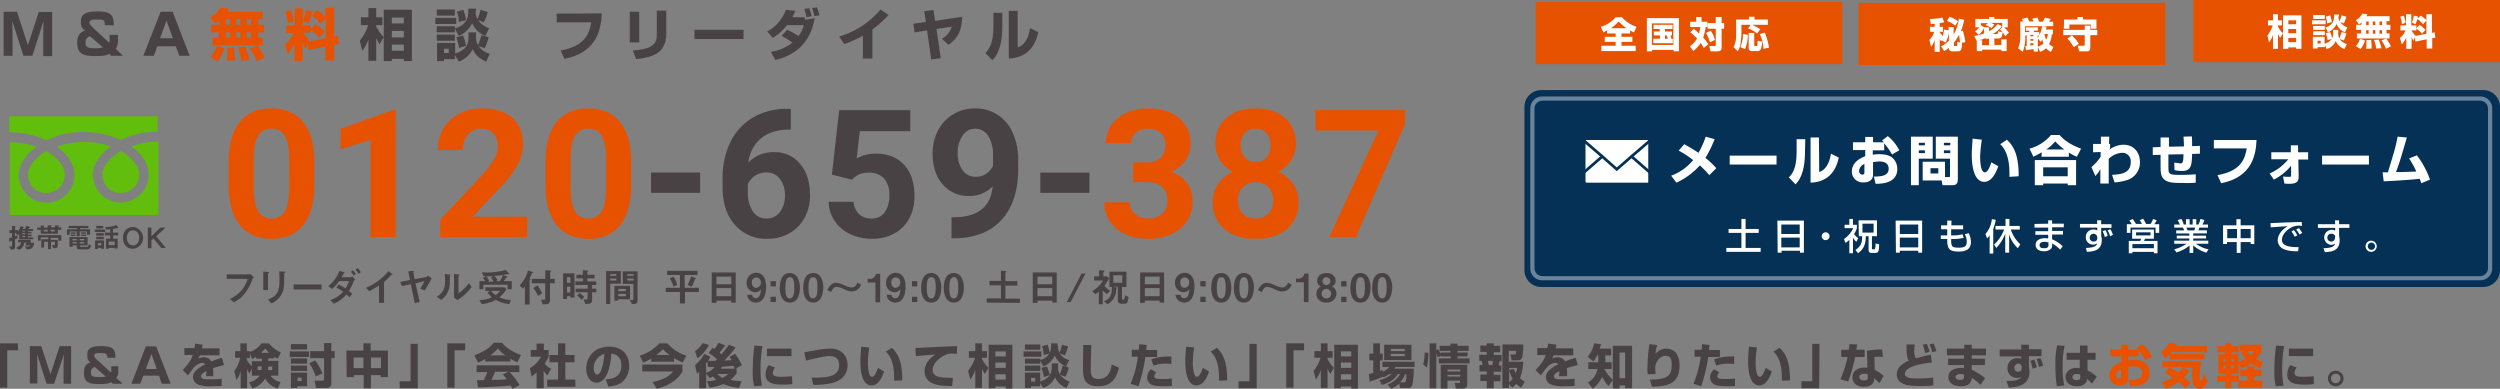<svg xmlns="http://www.w3.org/2000/svg" xmlns:xlink="http://www.w3.org/1999/xlink" width="896.4" height="139.4" viewBox="0 0 896.4 139.4"><rect x="0" y="0" width="896.4" height="139.4" fill="#808080" stroke="none"/><defs><clipPath id="a"><rect width="23.5" height="16.3" transform="translate(568 49.7)"/></clipPath></defs><g transform="translate(-938 -839)"><g transform="translate(938 839)"><path d="M11.6,20H8.4L4.4,7.5c0,1.1.1,3.4.1,4.4V20H1.3V4.2H6.1l3.9,12L13.9,4.3h4.8V20.1H15.5V12c0-1.1.1-3.3.1-4.4Z" fill="#494244"/><path d="M37.6,9c0-1.7-.3-2-2.9-2-1.4,0-2.6,0-2.6,1.2,0,.6.7,1.2.8,1.3l6.2,5.8c.2-.4.2-.5.2-1.7V12.5h3v1.8a5.287,5.287,0,0,1-.8,3.2L44.1,20H39.8l-.6-.7c-1.1.6-1.9.8-4.9.8-3.4,0-6.6-.2-6.6-4.6,0-1.6.1-3.7,2.9-4.6C29.9,10.6,29,10,29,8c0-2.5,1-3.9,5.7-3.9,4.9,0,6.1,1.1,6.1,5L37.6,9Zm-5.3,4a2.1,2.1,0,0,0-1.6,2.4c0,1.7.9,1.9,3.9,1.9a8.524,8.524,0,0,0,2.3-.3Z" fill="#494244"/><path d="M63,16.6H56.4L55.2,20H51.4L57.6,4.2h4.3L68,20H64.3Zm-5.6-2.9H62L59.7,7.4Z" fill="#494244"/><path d="M78.7,7.4a5.715,5.715,0,0,1-1.6,1.1L75.4,6.2A8.675,8.675,0,0,0,79,2.7l3,.4a2.384,2.384,0,0,1-.6,1.1H94.2V6.9H92.6v2h2.1v2.7H92.6v2h1.6v2.7h-18V13.6h2.2v-2H75.7V8.9h2.9l.1-1.5Zm1.7,9.9A14.437,14.437,0,0,1,78,22.1l-2.5-1.7a12.282,12.282,0,0,0,2.3-4ZM81,6.9v2h1.4v-2Zm0,4.7v2h1.4v-2ZM83.9,17a37.255,37.255,0,0,1,.4,4.7l-3,.1a17.2,17.2,0,0,0,.2-3.2V17.1Zm.8-10.1v2h1.5v-2Zm0,4.7v2h1.5v-2ZM88,16.9a36.764,36.764,0,0,1,1.5,4.7l-3,.2A21.1,21.1,0,0,0,85.3,17Zm.5-10v2H90v-2Zm0,4.7v2H90v-2Zm3.7,4.7a20.022,20.022,0,0,1,2.7,4.4L92.1,22a25.511,25.511,0,0,0-2.5-4.6Z" fill="#e75200"/><path d="M110.4,15.6l-.8,1.8a12.81,12.81,0,0,1-1.1-2v6.5h-2.9V15.8a23.486,23.486,0,0,1-2.4,3.7l-1-3.6a11.434,11.434,0,0,0,3.1-4.1h-2.7V9.1h3.1V3h2.9V9.1h2.8v1.5l1.7-2a22.413,22.413,0,0,1,3.4,2.7l-2.1,2.2a11,11,0,0,0-3-2.7v.9h-2.6a14.635,14.635,0,0,0,2.1,2.8l-.2.4,6.1-1.2V6.6l-1.8,2a15.2,15.2,0,0,0-3.2-3l1.8-2a12.61,12.61,0,0,1,3.1,2.5V2.8h3.1V13.1l1.4-.3.3,3-1.7.3v5.6h-3.1v-5l-6.1,1.2Zm-6.1-12a18.644,18.644,0,0,1,1,3.9l-2.1.9a14.328,14.328,0,0,0-.9-4.1Zm7.7.5a21.616,21.616,0,0,1-1.4,4.3l-2-.9a19.006,19.006,0,0,0,1.1-3.9Z" fill="#e75200"/><path d="M129,14.6A16.043,16.043,0,0,0,132,9h-2.6V6.2h2.7V2.9h2.8V6.2h2.2V9h-2.2v.5a14.585,14.585,0,0,0,2.7,3.8l-1.5,2.6c-.4-.7-.7-1.2-1.2-2.2v8.1h-2.8V14.1a12.5,12.5,0,0,1-2.2,4.1ZM147.7,3.5V21.9h-2.9v-.8h-4.3v.8h-2.9V3.5Zm-7.2,2.8V8.4h4.3V6.3Zm0,4.8v2.3h4.3V11.1Zm0,4.9v2.2h4.3V16Z" fill="#494244"/><path d="M156.1,6.4h7.5V8.6h-7.5Zm.5-3h6.5V5.6h-6.5Zm0,6h6.5v2.2h-6.5Zm6.5,10.3v1.5h-3.9v.7h-2.5V15.4h6.5v3.8c4.8-1.5,4.8-4.5,4.8-6.3V11.6h2.7v1.3a5.508,5.508,0,0,0,.7,3.3,25.33,25.33,0,0,0,1.2-3.6l2.6.7a18.994,18.994,0,0,1-1.4,4l-2.2-.8a7.048,7.048,0,0,0,4,2.8l-1.3,2.8c-3.3-1.5-4.1-3.1-4.8-4.5a8.858,8.858,0,0,1-5,4.5Zm-6.5-7.3h6.5v2.2h-6.5Zm2.6,5.1V19h1.7V17.5ZM170.6,4a4.465,4.465,0,0,0,.6,2.8,14.22,14.22,0,0,0,1.1-3.3l2.6.8A16.569,16.569,0,0,1,173.5,8l-2.1-.8a7.731,7.731,0,0,0,4,2.9L174,12.9a8.484,8.484,0,0,1-4.7-4.6,9.358,9.358,0,0,1-4.8,4.6l-1.4-2.7c4.8-1.3,4.8-5,4.8-6V3.1h2.8V4ZM166,12.7a15.774,15.774,0,0,1,1.1,3.7l-2.5.8a16.368,16.368,0,0,0-1-3.8Zm.1-9.2a15.569,15.569,0,0,1,1,3.7l-2.6.7a9.366,9.366,0,0,0-.7-3.7Z" fill="#494244"/><path d="M215.8,4.8c-.3,5.3-1.5,14-13.4,16.3l-1.4-3c8.9-1.6,10.3-6.1,11-10.1H199.6V4.9l16.2-.1Z" fill="#494244"/><path d="M229.2,15.2h-3.4V4.2h3.4Zm9.7-3.1c0,7.3-5.5,8.5-10.8,9.1l-1.2-3.1c5.6-.4,8.6-1.5,8.6-5.5V3.8h3.4Z" fill="#494244"/><path d="M266.6,10.7V14H249V10.7Z" fill="#494244"/><path d="M282.2,10.7a23.215,23.215,0,0,1,4.1,2.2A9.478,9.478,0,0,0,288.2,9h-6a18.713,18.713,0,0,1-5.1,4.6l-2-2.3a14.655,14.655,0,0,0,6.7-7.8l3.4.4c-.3.7-.6,1.3-1.1,2.3h4.4c.1.3.1.8.2.9l3.4-.6c-1.9,11.7-10.8,14.2-14.1,15l-1.6-2.9a16.613,16.613,0,0,0,7.7-3.3,19.468,19.468,0,0,0-3.9-2.4Zm7-4.5c-.2-1-.7-2.6-.8-3l1.7-.3a13.968,13.968,0,0,1,.9,2.9Zm2.8-.4c-.3-1.1-.3-1.4-.8-2.9l1.7-.3a13.968,13.968,0,0,1,.9,2.9Z" fill="#494244"/><path d="M312.8,21h-3.4V12.8a40.287,40.287,0,0,1-6.7,3l-1.8-2.7a30.756,30.756,0,0,0,14.8-9.7l2.9,2a47.826,47.826,0,0,1-5.8,5.2Z" fill="#494244"/><path d="M345,6c-.2,5.2-1.5,7.5-4.9,10.1l-2.4-2.2a6.853,6.853,0,0,0,3.5-4.3l-5.4.8,1.5,10.5-3.4.4-1.5-10.4-4.5.7-.4-3.1,4.5-.6L331.4,4l3.3-.4.6,3.9Z" fill="#494244"/><path d="M359.4,9.2c0,8.9-2.6,11.4-3.6,12.4L353.3,19c.9-.9,2.9-2.8,2.9-9.4v-5h3.2Zm5.5,7.8c3.4-1.1,4.2-5.3,4.4-6.9l3,1.4c-1.1,5.4-4.3,9.2-10.6,9.5V3.9h3.2Z" fill="#494244"/><rect width="110" height="22.3" transform="translate(550.6 0.7)" fill="#e75200"/><path d="M576.3,10.9l-1.4.7-.9-2a11.065,11.065,0,0,0,5.3-3.4h2.3a11.26,11.26,0,0,0,5.2,3.4l-.9,2a6.11,6.11,0,0,1-1.4-.7V12h-3.1v1.2h3.9V15h-3.9v1.4h5.1v1.9H574.2V16.4h5.1V15h-3.9V13.2h3.9V12h-3.1l.1-1.1Zm6.9-.8a16.127,16.127,0,0,1-2.8-2.4,16.127,16.127,0,0,1-2.8,2.4Z" fill="#fff"/><path d="M590.5,6.5H602V18.4h-1.9v-.5h-7.7v.5h-1.9V6.5Zm1.8,1.9v7.7H600V8.4Zm6.7,4.3.3,1.2h.5v1.6h-7V13.9h2.4V12.7H593V11.3h2.1v-.9h-2.2V8.9h6.8v1.5H597v.9h2.5v1.4Zm-2,0v1.2h.9a2.662,2.662,0,0,0-.3-1.2Z" fill="#fff"/><path d="M607.3,10.3c.4.4,1,.8,1.9,1.7.3-1.2.4-1.8.5-2.3H606V7.8h2.2V6.1h1.9V7.8h2.1V9.7h-.6a23.392,23.392,0,0,1-.9,3.8,10.765,10.765,0,0,1,1.8,2.4l-1.6,1.3a17.4,17.4,0,0,0-1.1-1.8,14.235,14.235,0,0,1-2.6,2.9l-1.3-1.7a8.715,8.715,0,0,0,2.6-2.8,16.95,16.95,0,0,0-2.4-2.2Zm6.1.7a9.884,9.884,0,0,1,1.5,3.3l-1.8.9a14.342,14.342,0,0,0-1.4-3.4Zm3.9-4.9V8.3h.9v2h-.9v6.9c0,1-.8,1.2-1.4,1.2h-2.6l-.4-1.9h1.9c.4,0,.4-.2.4-.4V10.3h-2.9v-2h2.9V6.1Z" fill="#fff"/><path d="M627.7,8.9h-3.3v3.8c-.1.9-.2,1.9-.3,2.8a7.712,7.712,0,0,1-1,2.9l-1.5-1.5a9.022,9.022,0,0,0,.9-4V7h4.6V6h2V7h4.8V8.9h-5.6a26.94,26.94,0,0,1,2.9,1.6L630,12a10.143,10.143,0,0,0-3.2-1.8Zm-1,3.6a12.882,12.882,0,0,1-1,5.1l-1.7-.7a12.78,12.78,0,0,0,1-4.7Zm.4-.7H629v4.4c0,.1.1.3.2.3h.7c.1,0,.2,0,.2-.2a9.7,9.7,0,0,0,.1-1.7l1.6.3a8.421,8.421,0,0,1-.4,2.7,1.23,1.23,0,0,1-1.1.7h-2.2a.993.993,0,0,1-1.1-.9V11.8Zm5.7-.1a23.931,23.931,0,0,1,1.5,5.4l-2,.4a14.237,14.237,0,0,0-1.3-5.3Z" fill="#fff"/><rect width="110" height="22.3" transform="translate(666.4 1)" fill="#e75200"/><path d="M696,16.6a11.019,11.019,0,0,0,2.8-2V11.7a10.923,10.923,0,0,1-1.2,3.6l-1.4-.9-.2.4c-.1-.2-.3-.4-.5-.8v4.6h-1.8V14.3a7.451,7.451,0,0,1-1.3,2.5l-.6-2.5a6.569,6.569,0,0,0,1.7-2.9H692V9.6h1.7V8.5a6.6,6.6,0,0,1-1.4.1L692,6.8a22.973,22.973,0,0,0,4.5-.5l.6,1.7c-.5.1-1.1.2-1.6.3V9.6h1.2v1.8h-1.2v.1a7.552,7.552,0,0,0,1.1,1.4,18.909,18.909,0,0,0,.5-2.3l1.6.3V9.7h1.8v2.7a16.682,16.682,0,0,0,1.9-5.7l1.9.4a27.685,27.685,0,0,1-1.2,4.1l.7-.2a27.129,27.129,0,0,1,.9,4.1l-1.4.3h.2c-.1,2-.1,3-1.5,3h-2c-1.1,0-1.1-.6-1.2-1.2a9.907,9.907,0,0,1-1.7,1.1ZM699,6a13.041,13.041,0,0,1,3.1,1.6l-1,1.6a11.089,11.089,0,0,0-3-1.7Zm1.6,10c0,.1,0,.5.2.5h.6c.2,0,.4-.1.4-.3V15l1,.2c-.1-1-.3-2.2-.4-2.7a16.654,16.654,0,0,1-1.8,2.8Z" fill="#fff"/><path d="M717.8,9.4a9.875,9.875,0,0,1-3.3,2.8H716c.2,0,.4-.1.5-1l1.6.4a9.359,9.359,0,0,1-.4,1.6,1.1,1.1,0,0,1-1,.6h-1.6v2.3h2.5v-2h1.9v4.2h-1.9v-.5h-6.9v.5h-1.9V14.6h-.1l-.8-1.7a19.953,19.953,0,0,0,3.5-.9V9.8h1.8v1.4a8.644,8.644,0,0,0,3.1-2.6Zm-5-1.1h-2.5v.8l1.2.7a6.212,6.212,0,0,1-2.1,2.7l-1.2-1.3a6.731,6.731,0,0,0,1.5-1.4h-1.4v-3h4.9V6.1h1.9v.7h4.8v3h-1.3a15.373,15.373,0,0,1,1.7,1.9L719,13a8.758,8.758,0,0,0-1.9-2.4l.9-.9h-.1V8.2h-4l1.2.6-1,1.3A9.061,9.061,0,0,0,711.9,9Zm-2.1,6.1v1.8h2.5V13.9h-.7a.844.844,0,0,1-.7-.2c-1.2.5-1.9.7-2.2.8l1.1-.1Z" fill="#fff"/><path d="M730.7,16.9v1.6h-1.5v-.9c-.8.1-2.2.3-2.8.4l-.2-1.5h.5V12.7h-.5v.7a15.375,15.375,0,0,1-.9,5.2l-1.7-1.3a10.134,10.134,0,0,0,.8-4.2V7.7h1c-.2-.5-.3-.6-.4-.9l1.9-.5a6.11,6.11,0,0,1,.7,1.4h1.5a4.178,4.178,0,0,0-.4-1l1.8-.4a4.714,4.714,0,0,1,.6,1.5h1.4c.2-.4.5-1,.7-1.5l2.1.5c-.1.2-.4.7-.6,1h1.5V9.4H726.1v2.1h1.5V11h-1.2V9.8h4.3V11h-1.4v.5h1.9v1.3h-.6v.8a8.99,8.99,0,0,0,1.6-4.2l1.6.2c-.1.4-.1.6-.2,1h2.5v1.7h-.4a8.785,8.785,0,0,1-1,3.5,5.372,5.372,0,0,0,1.6,1l-.9,1.8a5.936,5.936,0,0,1-1.8-1.3,5.71,5.71,0,0,1-2.1,1.3ZM728,12.5V13h1.1v-.5Zm0,1.5v.6h1.1V14Zm1.2,1.5H728v.8c.3,0,.9-.1,1.1-.1v-.7Zm1.5-1.7v3a8.174,8.174,0,0,0,2-1.2,5.733,5.733,0,0,1-.4-1.4,5.551,5.551,0,0,1-.6.8Zm2.5-1.6c0,.1-.1.1-.1.2a6.356,6.356,0,0,0,.6,1.8,6.637,6.637,0,0,0,.6-2Z" fill="#fff"/><path d="M752,10.8v1.8h-2.5V17c0,.4,0,1.4-1.2,1.4h-2.8l-.5-2h2.2c.3,0,.3-.2.3-.4V12.6h-7.7V10.7h7.7V9.2h2v1.5H752ZM740.1,7h4.8V6.1h2V7h4.8v3.3h-2V8.8H742v1.5h-2l.1-3.3Zm2.8,5.7a14.246,14.246,0,0,1,2.5,3l-1.8,1.2a22.6,22.6,0,0,0-2.3-3.1Z" fill="#fff"/><rect width="110" height="22.3" transform="translate(786.4)" fill="#e75200"/><path d="M813,12.7a10.413,10.413,0,0,0,1.9-3.6h-1.7V7.3H815V5.1h1.8V7.3h1.4V9.1h-1.4v.3a6.422,6.422,0,0,0,1.8,2.5l-1,1.7a6.377,6.377,0,0,1-.8-1.4v5.3H815v-5a8.669,8.669,0,0,1-1.4,2.7Zm12.2-7.2v12h-1.9V17h-2.8v.5h-1.9V5.5Zm-4.7,1.8V8.7h2.8V7.3Zm0,3.1v1.5h2.8V10.4Zm0,3.2v1.5h2.8V13.6Z" fill="#fff"/><path d="M829,7.3h4.9V8.7H829Zm.4-1.9h4.2V6.8h-4.2Zm0,3.9h4.2v1.4h-4.2Zm4.2,6.7v.9H831v.5h-1.7V13.2h4.2v2.5c3.1-1,3.1-3,3.1-4.1v-.9h1.8v.9a4.127,4.127,0,0,0,.4,2.2,20.949,20.949,0,0,0,.8-2.3l1.7.4a11.422,11.422,0,0,1-.9,2.6l-1.5-.5a4.758,4.758,0,0,0,2.6,1.8l-.9,1.8a5.524,5.524,0,0,1-3.1-2.9,5.034,5.034,0,0,1-3.3,2.9Zm-4.2-4.8h4.2v1.4h-4.2Zm1.6,3.4v1h1.1v-1Zm7.5-8.8a2.827,2.827,0,0,0,.4,1.8,17.237,17.237,0,0,0,.7-2.1l1.7.5a11.724,11.724,0,0,1-.9,2.4l-1.3-.5a4.933,4.933,0,0,0,2.6,1.9l-.9,1.8a5.515,5.515,0,0,1-3-3,6.053,6.053,0,0,1-3.1,3l-.9-1.8a3.779,3.779,0,0,0,3.1-3.9V5.2h1.8v.6Zm-3,5.7a7.284,7.284,0,0,1,.7,2.4l-1.6.5a10.272,10.272,0,0,0-.7-2.5Zm0-6a10.547,10.547,0,0,1,.6,2.4l-1.7.5a6.874,6.874,0,0,0-.5-2.4Z" fill="#fff"/><path d="M846.8,8a2.286,2.286,0,0,1-1,.7l-1.1-1.5A5.12,5.12,0,0,0,847,4.9l1.9.2c-.1.2-.3.5-.4.7h8.3V7.6h-1.1V8.9h1.4v1.8h-1.4V12h1.1v1.8H845.1V12h1.5V10.7h-1.8V8.9h1.9l.1-.9Zm1.2,6.5a9.156,9.156,0,0,1-1.6,3.1l-1.7-1.1a6.142,6.142,0,0,0,1.5-2.6Zm.4-6.8V9h.9V7.7Zm0,3.1v1.3h.9V10.8Zm1.8,3.5c.1,1,.2,2.1.2,3.1l-2,.1a14.772,14.772,0,0,0,.1-2.1v-1Zm.6-6.6V9h.9V7.7Zm0,3.1v1.3h.9V10.8Zm2.1,3.4a16.04,16.04,0,0,1,1,3.1l-1.9.1a10.89,10.89,0,0,0-.8-3.1Zm.3-6.5V9h.9V7.7Zm0,3.1v1.3h.9V10.8Zm2.4,3a16.09,16.09,0,0,1,1.7,2.8l-1.8.9a10.807,10.807,0,0,0-1.6-3Z" fill="#fff"/><path d="M865.9,13.4l-.5,1.2a5.389,5.389,0,0,1-.7-1.3v4.2h-1.9v-4a10.051,10.051,0,0,1-1.6,2.4l-.7-2.3a6,6,0,0,0,2-2.7h-1.8V9.1h2v-4h1.9v4h1.8v1.1l1.1-1.3a12.388,12.388,0,0,1,2.2,1.8l-1.3,1.4a5.775,5.775,0,0,0-2-1.8v.6h-1.7a4.887,4.887,0,0,0,1.4,1.8l-.1.2,4-.8V7.4l-1.2,1.3a7.561,7.561,0,0,0-2.1-1.9L868,5.6a15.581,15.581,0,0,1,2,1.6V5.1h2v6.7l1-.2.2,1.9-1.1.2v3.7h-2V14.1l-4,.8Zm-4-7.8a23.353,23.353,0,0,1,.7,2.5l-1.4.6a6.6,6.6,0,0,0-.6-2.7Zm5.1.3a13.086,13.086,0,0,1-.9,2.8l-1.3-.6a10.275,10.275,0,0,0,.7-2.5Z" fill="#fff"/><path d="M6.5,125.6H2.6V139H0V123.1H6.4l.1,2.5Z" fill="#494244"/><path d="M19.4,137.6H16.7L13.3,127c0,.9.1,2.9.1,3.7v6.8H10.7V124.1h4.1l3.3,10.1,3.3-10.1h4.1v13.5H22.8v-6.8c0-.9.1-2.8.1-3.7Z" fill="#494244"/><path d="M38.5,128.3c0-1.4-.3-1.7-2.5-1.7-1.2,0-2.2,0-2.2,1,0,.5.6,1,.7,1.1l5.3,4.9a6.6,6.6,0,0,0,.1-1.4v-.9h2.5v1.5a3.7,3.7,0,0,1-.7,2.7l2.3,2.1H40.4l-.5-.6c-1,.5-1.6.7-4.2.7-2.9,0-5.6-.1-5.6-3.9,0-1.4.1-3.2,2.4-3.9-.5-.3-1.2-.7-1.2-2.5,0-2.2.8-3.3,4.9-3.3s5.2.9,5.2,4.2ZM34,131.6a1.856,1.856,0,0,0-1.4,2c0,1.4.7,1.6,3.3,1.6a6.8,6.8,0,0,0,2-.2Z" fill="#494244"/><path d="M57,134.7H51.4l-1.1,2.9H47.1l5.2-13.4H56l5.2,13.4H58Zm-4.7-2.4h3.9l-1.9-5.4Z" fill="#494244"/><path d="M72.7,123.6c-.1.4-.2.9-.3,1.3h6.3v2.5h-7l-.6,1.2a4.552,4.552,0,0,1,2-.5,3.056,3.056,0,0,1,2.7,1.5,24.3,24.3,0,0,1,3.8-1.3l.7,2.6c-1.3.3-2.6.7-3.9,1.1a12.1,12.1,0,0,1,.1,1.9v1H73.9c0-.4.1-.6.1-1.8-1,.5-1.9,1-1.9,1.8,0,1.1,1.3,1.1,3.1,1.1.2,0,2.3,0,4.3-.2v2.6c-3.1.1-3.4.1-3.8.1a11.914,11.914,0,0,1-4.6-.6,2.927,2.927,0,0,1-1.9-2.7c0-2,2-3.3,4.4-4.6a1.606,1.606,0,0,0-1.1-.5,4.687,4.687,0,0,0-2.9,1.6c-.4.4-1.9,2.5-2.2,2.9l-1.9-1.9c2.5-2.7,3.1-3.8,3.6-5.4h-3v-2.5h3.6c.1-.6.2-1,.3-1.6Z" fill="#494244"/><path d="M98.4,128.5H96.2v.9h3.6v5.3H97a6.112,6.112,0,0,0,3.6,2.3l-1,2.3a7.058,7.058,0,0,1-4.5-3.6,8.27,8.27,0,0,1-4.6,3.6l-1.2-2.2a6.43,6.43,0,0,0,3.8-2.4H90.3v-2.6l-.8,1.8a5.071,5.071,0,0,1-.9-1.6v6.9H86.3V133a9.885,9.885,0,0,1-1.5,3.3L84,133a10.517,10.517,0,0,0,2.1-4.7H84.3v-2.4h1.9v-2.8h2.3v2.8h1.1v.3a9.271,9.271,0,0,0,4.2-3.1h2.6a12.7,12.7,0,0,0,4.3,3.3l-1.1,2.2a7.458,7.458,0,0,1-1.2-.7Zm-6.6-.6a6.376,6.376,0,0,1-1.4.8l-.8-1.9v1.6H88.5v.7a12.387,12.387,0,0,0,1.8,2.2v-1.8h3.6v-.9h-2l-.1-.7Zm2,3.5H92.4v1.3h1.3c0-.2.1-.5.1-1Zm2.7-4.9a19.2,19.2,0,0,1-1.4-1.5l-1.5,1.5Zm1.1,6.2v-1.3H96.2a5.7,5.7,0,0,1-.1,1.3Z" fill="#494244"/><path d="M103.9,126h6.9v2h-6.9Zm.4-2.6h5.8v1.9h-5.8Zm0,5.1h5.8v1.9h-5.8Zm0,2.6h5.8V133h-5.8Zm0,2.5h5.8v4.9h-3.5v.6h-2.3Zm2.4,1.8v1.2h1.4v-1.2Zm6.3-6.2a19.509,19.509,0,0,1,2.6,4.7l-2.4,1.1a15.817,15.817,0,0,0-2.3-4.7Zm3.2-3.3V123h2.6v2.9H120v2.5h-1.2v9a1.526,1.526,0,0,1-1.5,1.7h-4l-.5-2.6h2.8c.5,0,.6-.3.6-.5v-7.6h-5v-2.5Z" fill="#494244"/><path d="M124.2,125.7h6.1v-2.6h2.6v2.6h6.2v9.5h-2.6v-.7H133v4.7h-2.6v-4.7h-3.5v.7h-2.6l-.1-9.5Zm2.6,2.5V132h3.5v-3.8Zm6.2,0V132h3.6v-3.8Z" fill="#494244"/><path d="M149.7,139.2h-6.4v-2.5h3.9V123.3h2.6v15.9Z" fill="#494244"/><path d="M166.9,125.6H163V139h-2.6V123.1h6.4v2.5Z" fill="#494244"/><path d="M174,128.7a12.639,12.639,0,0,1-2.6,1.3l-1.3-2.6c4.1-1.6,5.9-3.1,6.9-4.5h3c.7.9,2.5,2.8,6.8,4.4l-1.3,2.6a19.648,19.648,0,0,1-2.5-1.3v1h-9v-.9Zm9.8,10.7c-.2-.3-.4-.7-.7-1.2-2.9.4-8.7.6-11.7.7l-.4-2.6h2.5c.1-.3.7-1.4,1.2-2.9h-3.8V131h15.3v2.4h-3.5a23.462,23.462,0,0,1,3.6,4.7Zm-2.6-12a15.459,15.459,0,0,1-2.7-2.4,19.467,19.467,0,0,1-2.6,2.4Zm1.1,5.9h-4.8c-.6,1.4-.8,1.9-1.3,2.9a50.555,50.555,0,0,0,5.5-.2c-.7-1-1.1-1.4-1.4-1.8Z" fill="#494244"/><path d="M195,139.2h-2.6v-5.6c-.7.6-1.3,1-1.8,1.4l-.6-3a10.5,10.5,0,0,0,4-4.1h-3.7v-2.4h2.1v-2.3H195v2.3h1.7v2.4a12.294,12.294,0,0,1-1.4,2.5,6.829,6.829,0,0,0,2.3,1.8l-1.3,2.4a10.7,10.7,0,0,1-1.4-1.6l.1,6.2Zm5-16.1h2.7v4.2H206v2.6h-3.3v6.2h3.6v2.6H196.2v-2.6h3.9v-6.2H197v-2.6h3.1v-4.2Z" fill="#494244"/><path d="M217.2,136c1.8-.1,5.6-.4,5.6-5,0-2.8-1.6-4-3.6-4.2-.1,1.5-.7,10.4-5.3,10.4-2.3,0-3.7-2.3-3.7-5,0-3.8,2.6-7.9,8.2-7.9,3.9,0,7.2,2.1,7.2,7a7.472,7.472,0,0,1-2.3,5.5c-1.7,1.5-4.2,1.7-5.2,1.8Zm-4.3-3.9c0,.6.2,2.2,1.2,2.2,1.3,0,2.3-3.3,2.6-7.4A5.253,5.253,0,0,0,212.9,132.1Z" fill="#494244"/><path d="M233.5,128.6a15.5,15.5,0,0,1-2.9,1.4l-1.2-2.5a15.215,15.215,0,0,0,7-4.4h2.9a14.615,14.615,0,0,0,6.8,4.4l-1.3,2.5a30.131,30.131,0,0,1-3.1-1.6v1.3h-8.2v-1.1Zm11.2,2.1v2.5c-1.4,2.6-4.6,5.1-9.2,6.2L234,137c4.8-1.1,6.3-2.5,7.3-3.8h-11v-2.5Zm-4.6-3.4a12.065,12.065,0,0,1-2.4-2.1,12.065,12.065,0,0,1-2.4,2.1Z" fill="#494244"/><path d="M253.2,134v5.2h-2.5v-5.9c-.1.1-.2.2-.8.7l-.7-3.1a11.623,11.623,0,0,0,3.3-4l2.2,1a10.929,10.929,0,0,1-.8,1.5h2.6l.6-.6a16.553,16.553,0,0,0-3-2.2l1.4-1.9c.3.2.4.2.7.4a16.443,16.443,0,0,0,1.4-2.2l2.4.9a25.6,25.6,0,0,1-2,2.6c.4.3.5.5.7.6,1.7-2,2.2-2.8,2.7-3.4l2.4,1a46,46,0,0,1-4.1,4.7c.9-.1,2-.1,2.6-.2-.2-.4-.3-.5-.7-1.2l2-1A16.943,16.943,0,0,1,266,131l-1.9,1v1.9a11.994,11.994,0,0,1-2.2,2.3,27.331,27.331,0,0,0,4,.5l-.9,2.4a21.632,21.632,0,0,1-5.7-1.4,16.928,16.928,0,0,1-4.9,1.3l-.9-2.3a12.573,12.573,0,0,0,3.3-.5l-1.2-1.2c-.4.2-.7.4-1.1.6Zm-4-8.1a8.378,8.378,0,0,0,2.7-2.9l2.3.7a14.581,14.581,0,0,1-4.1,4.8Zm4,7.8a6.336,6.336,0,0,0,3-2.1h-2.4l-.2-2a1.794,1.794,0,0,1-.5.7l.1,3.4Zm3.9.4c1,.8,1.6,1.2,1.9,1.4a7.706,7.706,0,0,0,2.1-1.4Zm6.3-1.9a4.18,4.18,0,0,0-.4-1c-.5,0-3.9.3-4.1.3-.1.2-.2.3-.4.7Z" fill="#494244"/><path d="M273.4,124.1a44.324,44.324,0,0,0-.7,8.1,31.4,31.4,0,0,0,.5,6.1l-2.8.2a22,22,0,0,1-.5-5.7,66.534,66.534,0,0,1,.6-8.9Zm4.5,7.7a3.258,3.258,0,0,0-.8,1.9c0,1.2,1.3,1.4,2.9,1.4,1.2,0,2.8-.1,4-.2l.1,2.8a16.154,16.154,0,0,1-3.1.2c-2.8,0-6.5-.1-6.5-3.6a5.987,5.987,0,0,1,1.1-3.4Zm5.9-6.8v2.7H275V125Z" fill="#494244"/><path d="M291,135.4c5.8.1,9.9-.4,9.9-4.5,0-1.5-.6-3.2-3.4-3.2-1.7,0-3.5.4-8.5,1.6l-.6-3c1-.1,1.7-.3,3.5-.6a30.688,30.688,0,0,1,6-.7c3.5,0,6,2.3,6,5.8,0,5.4-4.9,6.4-6.3,6.7a30.388,30.388,0,0,1-6,.5Z" fill="#494244"/><path d="M311.7,124.6a30.519,30.519,0,0,0-.5,5.2c0,1.5.1,5.3,1.5,5.3.9,0,1.6-1.8,2.1-3.2l2.2,1.3c-.5,1.5-1.8,5-4.5,5-3.6,0-4-5.8-4-8.7,0-1.8.2-3.8.3-5.2Zm8.9,11.9v-1.2c0-5.8-1.9-8.3-3-9.2l2.2-1.4c1.5,1.5,3.8,3.9,3.7,11.7Z" fill="#494244"/><path d="M343.1,126.9c-.4,0-1-.1-1.6-.1a4.678,4.678,0,0,0-2.6.5c-1.6.7-4.5,2.8-4.5,5.4,0,2.4,2.9,2.6,4.2,2.7,1.8.1,2.3.1,3.1.1l-.3,2.9c-3.9,0-5.6-.3-7.1-1a4.574,4.574,0,0,1-2.8-4.2c0-2.6,1.7-4.7,3.9-6.1-1.1.1-6,.5-7,.6l-.2-2.9c9.2-.5,10.2-.5,14.7-.7h.3Z" fill="#494244"/><path d="M347.1,133a14.212,14.212,0,0,0,2.5-4.7h-2.2v-2.4h2.3v-2.8h2.4v2.8h1.8v2.4h-1.8v.4a12.44,12.44,0,0,0,2.3,3.2l-1.3,2.2a11.4,11.4,0,0,1-1-1.9v6.9h-2.4v-6.5a11.63,11.63,0,0,1-1.8,3.5Zm15.9-9.4v15.7h-2.4v-.7h-3.7v.6h-2.4V123.6Zm-6.1,2.4v1.8h3.7V126Zm0,4v1.9h3.7V130Zm0,4.2v1.9h3.7v-1.9Z" fill="#494244"/><path d="M367,126h6.4v1.9H367Zm.5-2.5H373v1.9h-5.5Zm0,5.1H373v1.8h-5.5Zm5.5,8.7v1.2h-3.3v.6h-2.2v-5.5H373v3.2c4.1-1.3,4.1-3.9,4.1-5.4v-1.1h2.3v1.1a4.465,4.465,0,0,0,.6,2.8,16.042,16.042,0,0,0,1-3.1l2.2.6a10.633,10.633,0,0,1-1.2,3.4l-1.9-.7a7.343,7.343,0,0,0,3.4,2.4l-1.1,2.3a7.286,7.286,0,0,1-4.1-3.8,7.049,7.049,0,0,1-4.3,3.8Zm-5.5-6.2H373V133h-5.5Zm2.2,4.4v1.3h1.5v-1.3Zm9.7-11.5a4.025,4.025,0,0,0,.5,2.4,13.086,13.086,0,0,0,.9-2.8l2.2.6a17.548,17.548,0,0,1-1.2,3.2l-1.8-.7a5.542,5.542,0,0,0,3.4,2.4l-1.2,2.3a7.622,7.622,0,0,1-4-3.9,7.814,7.814,0,0,1-4.1,3.9l-1.2-2.3a4.974,4.974,0,0,0,4-5.1v-.9h2.3v.9Zm-4,7.4a16.042,16.042,0,0,1,1,3.1l-2.1.7a20.248,20.248,0,0,0-.9-3.3Zm.2-7.8a10.889,10.889,0,0,1,.8,3.1l-2.2.6a8.662,8.662,0,0,0-.6-3.2Z" fill="#494244"/><path d="M391.3,123.7c-.1,2.5-.2,8.3-.2,8.9,0,2.2.5,3.3,2.7,3.3,3.7,0,4.5-3,4.8-5.2l2.6,1.1c-1.3,6.4-5.5,6.7-7.4,6.7-5.1,0-5.5-3.1-5.5-6.6,0-1.3.1-7.1.1-8.2Z" fill="#494244"/><path d="M411.2,123.7a11.018,11.018,0,0,0-.2,1.8h3.9V128h-4.2a61.756,61.756,0,0,1-2.5,10.5l-2.8-.9a36.669,36.669,0,0,0,2.6-9.7h-2.2v-2.5h2.5c.1-.6.1-1.1.2-2Zm3.4,9.8a2.1,2.1,0,0,0-.7,1.4c0,.9,1,1,2.7,1a21.738,21.738,0,0,0,3.6-.2v2.7c-.4,0-.9.1-2.3.1-2.5,0-3.9-.1-5-.6a2.767,2.767,0,0,1-1.6-2.4,4.1,4.1,0,0,1,1.4-3.1Zm5.4-3c-.5,0-1-.1-1.8-.1a11.979,11.979,0,0,0-4.6.7l-.8-2.2c1.6-.7,3.5-1.1,7.2-1.1Z" fill="#494244"/><path d="M428.2,124.6a30.519,30.519,0,0,0-.5,5.2c0,1.5.1,5.3,1.5,5.3.9,0,1.6-1.8,2.1-3.2l2.2,1.3c-.5,1.5-1.8,5-4.5,5-3.6,0-4-5.8-4-8.7,0-1.8.2-3.8.3-5.2Zm8.9,11.9v-1.2c0-5.8-1.9-8.3-3-9.2l2.2-1.4c1.5,1.5,3.8,3.9,3.7,11.7Z" fill="#494244"/><path d="M450.5,139.2h-6.4v-2.5H448V123.3h2.6v15.9Z" fill="#494244"/><path d="M467.7,125.6h-3.9V139h-2.6V123.1h6.4v2.5Z" fill="#494244"/><path d="M471,133a14.212,14.212,0,0,0,2.5-4.7h-2.2v-2.4h2.3v-2.8H476v2.8h1.8v2.4H476v.4a12.44,12.44,0,0,0,2.3,3.2l-1.3,2.2a11.4,11.4,0,0,1-1-1.9v6.9h-2.4v-6.5a11.63,11.63,0,0,1-1.8,3.5Zm15.9-9.4v15.7h-2.4v-.7h-3.7v.6h-2.4V123.6Zm-6.1,2.4v1.8h3.7V126Zm0,4v1.9h3.7V130Zm0,4.2v1.9h3.7v-1.9Z" fill="#494244"/><path d="M498,134.2a11.783,11.783,0,0,1-1.9,1.1l-.3-.4v.2a37.534,37.534,0,0,1-4.7,1.7l-.3-2.7a9.364,9.364,0,0,0,1.6-.4v-4.5H491v-2.4h1.4v-3.7h2.4v3.7h1v2.4h-1V133c.3-.1.5-.2,1-.4v.7a6.575,6.575,0,0,0,2.3-1.7h-2.4v-1.9h11.5v1.9h-6.8c-.1.2-.3.4-.4.6h6.9a28.788,28.788,0,0,1-.5,5.9,1.435,1.435,0,0,1-1.6,1H502l-.3-1.6a10.653,10.653,0,0,1-2.8,1.9l-1.4-1.5c3.2-1.4,4.1-3,4.5-3.8h-.8c-.6,1-2,2.9-5.7,3.9l-.9-1.7a9.651,9.651,0,0,0,4.4-2.2l-1,.1Zm-1.7-10.6h9.8v5.5h-9.8Zm2.4,1.5v.8h5v-.8Zm0,1.8v.8h5v-.8Zm4.7,10.2c.6,0,.8-.2.9-2.9h-.5a7.889,7.889,0,0,1-1.8,2.9Z" fill="#494244"/><path d="M510.3,130.7a15.8,15.8,0,0,0,.5-4.3l1.4.1a23.279,23.279,0,0,1-.6,5.3Zm5.2-2.6c-.1-.3-.2-.6-.5-1.3v12.4h-2.4V123.1H515v2.5l.7-.4c.3.5.4.7.9,1.7v-.5h3.5v-.6h-3.9V124h3.9v-.8h2.5v.8h4v1.8h-4v.6h3.6v1.4h-3.6v.7h4.3v1.8h-11v-1.8h4.3v-.7h-3.5v-.2Zm10.6,2.7v6.7c0,.8-.1,1.8-1.6,1.8H522l-.4-2h1.5c.4,0,.4-.1.4-.4v-.4H519v2.8h-2.4v-8.5Zm-7.1,1.7v.7h4.6v-.7Zm0,1.9v.6h4.6v-.6Z" fill="#494244"/><path d="M533.1,123.1h2.5v.9h2.3v2.3h-2.3v1h2.8v2.2h-.7c-.1.6-.2,1-.3,1.5h.9v2.3h-2.7v1.1H538v2.3h-2.4v2.5h-2.5v-2.6h-2.3v-2.3h2.3v-1.1h-2.6v-2.3h1.1c-.1-.5-.2-1.2-.3-1.5h-.9v-2.2h2.7v-1h-2.3v-2.3h2.3Zm.4,6.3.3,1.5h1.3a7.721,7.721,0,0,0,.2-1.5Zm7.6,8.2v1.5h-2.4V123.5h7.5a24.178,24.178,0,0,1-.4,4.7,1.539,1.539,0,0,1-1.5,1H542l-.4-2.1H543c.5,0,.6-.1.6-1.3H541v3.9h5.2a19.99,19.99,0,0,1-1.2,5.9c.5.4,1.1.8,1.7,1.2l-1.2,2.2a6.228,6.228,0,0,1-1.8-1.4l-1.5,1.5Zm0-5.7v.7l1.7-.3a10.1,10.1,0,0,0,.7,1.5,10.545,10.545,0,0,0,.5-1.9Zm0,5.2a7.992,7.992,0,0,0,1.3-1.3,9.817,9.817,0,0,1-1.3-3.2Z" fill="#494244"/><path d="M558.1,123.6c-.1.4-.2.9-.3,1.3h6.3v2.5h-7l-.6,1.2a4.552,4.552,0,0,1,2-.5,3.056,3.056,0,0,1,2.7,1.5,24.3,24.3,0,0,1,3.8-1.3l.7,2.6c-1.3.3-2.6.7-3.9,1.1a12.1,12.1,0,0,1,.1,1.9v1H559c0-.4.1-.6.1-1.8-1,.5-1.9,1-1.9,1.8,0,1.1,1.3,1.1,3.1,1.1.2,0,2.3,0,4.3-.2v2.6c-3.1.1-3.4.1-3.8.1a11.914,11.914,0,0,1-4.6-.6,2.927,2.927,0,0,1-1.9-2.7c0-2,2-3.3,4.4-4.6a1.606,1.606,0,0,0-1.1-.5,4.687,4.687,0,0,0-2.9,1.6c-.4.4-1.9,2.5-2.2,2.9l-1.9-1.9c2.5-2.7,3.1-3.8,3.6-5.4h-3v-2.5h3.6c.1-.6.2-1,.3-1.6Z" fill="#494244"/><path d="M576.7,138.4a11.9,11.9,0,0,1-2.2-3.3,12.975,12.975,0,0,1-3.4,4.3l-1.7-2.2a7.44,7.44,0,0,0,3.4-4.9h-3.3v-2.4h3.6v-2.5h-.4c-.5.9-.9,1.6-1.3,2.2l-2.1-1.6a12.3,12.3,0,0,0,2.3-4.9l2.5.3c-.2.6-.3.9-.5,1.6h4.1v2.4h-2.1v2.5h2.3v2.4h-2.6v.1a15.725,15.725,0,0,0,3,3.8V124h6.9v15.2h-2.5v-1h-2v1.1h-2.4v-3Zm4-12v9.2h2v-9.2Z" fill="#494244"/><path d="M594.2,123.7a16.47,16.47,0,0,0-.6,3.2,5.077,5.077,0,0,1,3.9-1.9,4.79,4.79,0,0,1,3.5,1.6,7.59,7.59,0,0,1,1.2,4.6c0,7-5.4,7.3-9.9,7.5l-.7-2.6c5.7-.1,7.8-.9,7.8-5.2,0-1.4,0-3.3-2.2-3.3s-3.7,2.5-3.7,4.1c0,.3.1,1.9.1,2.4l-2.8.1a12.1,12.1,0,0,1-.1-1.9,65.407,65.407,0,0,1,.7-8.9Z" fill="#494244"/><path d="M613,123.7a11.022,11.022,0,0,0-.2,1.8h3.9V128h-4.2a61.759,61.759,0,0,1-2.5,10.5l-2.8-.9a36.668,36.668,0,0,0,2.6-9.7h-2.2v-2.5h2.5c.1-.6.1-1.1.2-2Zm3.5,9.8a2.1,2.1,0,0,0-.7,1.4c0,.9,1,1,2.7,1a21.737,21.737,0,0,0,3.6-.2v2.7c-.4,0-.9.1-2.3.1-2.5,0-3.9-.1-5-.6a2.767,2.767,0,0,1-1.6-2.4,4.1,4.1,0,0,1,1.4-3.1Zm5.3-3c-.5,0-1-.1-1.8-.1a11.979,11.979,0,0,0-4.6.7l-.8-2.2c1.6-.7,3.5-1.1,7.2-1.1Z" fill="#494244"/><path d="M630,124.6a30.519,30.519,0,0,0-.5,5.2c0,1.5.1,5.3,1.5,5.3.9,0,1.6-1.8,2.1-3.2l2.2,1.3c-.5,1.5-1.8,5-4.5,5-3.6,0-4-5.8-4-8.7,0-1.8.2-3.8.3-5.2Zm8.9,11.9v-1.2c0-5.8-1.9-8.3-3-9.2l2.2-1.4c1.5,1.5,3.8,3.9,3.7,11.7Z" fill="#494244"/><path d="M652.3,139.2h-6.4v-2.5h3.9V123.3h2.6l-.1,15.9Z" fill="#494244"/><path d="M665.9,123.5c-.1.6-.2,1.3-.3,1.9h3V128h-3.4a67.767,67.767,0,0,1-2.5,8.8l-2.8-.8a46.669,46.669,0,0,0,2.6-8h-2.3v-2.6h2.7a13.556,13.556,0,0,0,.2-2Zm9.2,4.5c-.4,0-.8-.1-1.4-.1s-1.1.1-1.6.1l.1,4.6a12.126,12.126,0,0,1,3.2,2.2l-1.5,2.6c-.5-.5-1.1-1.1-1.9-1.8v.4c-.1,1.9-1.7,2.7-3.6,2.7-2.8,0-4.2-1.5-4.2-3.4,0-1.5,1-3.5,4.4-3.5a3.4,3.4,0,0,1,1,.1l-.2-6.1a25.6,25.6,0,0,1,5.5-.5Zm-5.4,6.2a5.019,5.019,0,0,0-1.2-.2c-.2,0-1.8,0-1.8,1.2,0,.4.2,1.2,1.6,1.2s1.4-.7,1.4-1.1Z" fill="#494244"/><path d="M686.5,123.7c0,.4-.1.9-.1,1.7a6.546,6.546,0,0,0,.5,3.1,52.917,52.917,0,0,1,5.4-1.3l.4,2.8c-3.3.3-9.7,1.4-9.7,4,0,1.6,2.4,1.7,4.5,1.7a54.414,54.414,0,0,0,5.7-.3v2.8a35.4,35.4,0,0,1-4.6.2c-4.3,0-5.6-.4-6.6-1a3.433,3.433,0,0,1-1.9-3.1c0-3,3-4.4,4.3-5-.5-.8-.8-1.6-.8-5.8h2.9Zm3.8,2.9a17.1,17.1,0,0,0-.9-3l1.5-.3a23.068,23.068,0,0,1,1,2.8Zm2.5-.3a9.38,9.38,0,0,0-1-2.8l1.5-.3a14.764,14.764,0,0,1,1,2.7Z" fill="#494244"/><path d="M704.3,125v-1.4H707V125h5.1v2.4H707v1.2h4.7v2.3H707v1.7a21.529,21.529,0,0,1,4.8,3l-1.7,2.4a14.791,14.791,0,0,0-3.1-2.5c-.2,2.3-1.8,3-3.9,3-2.9,0-4.5-1.4-4.5-3.3,0-2.1,1.9-3.3,4.6-3.3a3.4,3.4,0,0,1,1,.1v-1.1h-5.7v-2.3h5.7v-1.2h-6.1V125Zm0,9.4a3.079,3.079,0,0,0-1.3-.3c-.6,0-1.8.2-1.8,1.1s1.3,1,1.6,1c1.4,0,1.4-.7,1.4-1.1l.1-.7Z" fill="#494244"/><path d="M724.7,123.6h2.8v1.6H732v2.5h-4.5v3.8a11.022,11.022,0,0,1,.2,1.8c0,5.2-4.9,5.5-7.4,5.7l-.9-2.4c1.9,0,4.5,0,5.5-1.6a2.618,2.618,0,0,1-1.7.5,3.35,3.35,0,0,1-3.4-3.3V132a3.459,3.459,0,0,1,3.3-3.6h.3c.8,0,1.1.1,1.3.3v-.9H717v-2.5h7.8Zm.2,8a1.29,1.29,0,0,0-1.2-1.2,1.367,1.367,0,0,0-1.4,1.4v.1a1.322,1.322,0,0,0,1.2,1.4h.1a1.24,1.24,0,0,0,1.3-1.2v-.5Zm3.9.6a12.9,12.9,0,0,0-.8-2.8l1.4-.5a13.086,13.086,0,0,1,.9,2.8Zm2.3-.6a13.086,13.086,0,0,0-.9-2.8l1.4-.4a14.763,14.763,0,0,1,1,2.7Z" fill="#494244"/><path d="M740.3,124a31.772,31.772,0,0,0-.7,7.5,25.352,25.352,0,0,0,.6,6.7l-2.7.3a44.793,44.793,0,0,1-.5-7.3,30.427,30.427,0,0,1,.6-7.4Zm5.5,2.5v-2.6h2.7v2.6h2.9V129h-2.9v3.8a12.269,12.269,0,0,1,3.3,2.3l-1.7,2.4c-.6-.6-1.2-1.2-1.8-1.7a1.792,1.792,0,0,1-.4,1.4,3.894,3.894,0,0,1-3.2,1.3c-3.1,0-4.1-1.9-4.1-3.3,0-1.7,1.4-3.3,4-3.3.6,0,.8.1,1.1.1v-3H741v-2.5Zm.1,7.9a2.663,2.663,0,0,0-1.2-.3c-1.1,0-1.6.5-1.6,1.1s.4,1.1,1.5,1.1c1.3,0,1.3-.6,1.3-1.1Z" fill="#494244"/><path d="M768,123.4a12.186,12.186,0,0,1,3.6,4.5l-2.3,1.3a17.831,17.831,0,0,0-2.5-3.6v2.2h-3.7v1.4a14.919,14.919,0,0,1,2.1-.2c2.4,0,3.6.7,4.2,1.3a5,5,0,0,1,1.4,3.5c0,4.7-5.5,4.7-7,4.7l-.5-2.3c1.8,0,4.8,0,4.8-2.5,0-2.2-2.2-2.3-3-2.3a13.554,13.554,0,0,0-2,.2v4.1c0,2.2-1.9,2.5-3,2.5a3.591,3.591,0,0,1-3.8-3.4v-.1c0-3.2,3.2-4.5,4.3-4.9v-2h-3.9v-2.5h3.9v-1.7h2.5v1.7h3.5a2.653,2.653,0,0,0-.6-.5Zm-7.5,9a2.627,2.627,0,0,0-1.7,2.2.993.993,0,0,0,.9,1.1h.1c.7,0,.7-.4.7-.7Z" fill="#e75200"/><path d="M778.7,126.2a12.523,12.523,0,0,1-2.3,2.3l-1.5-2.3a10.178,10.178,0,0,0,2.9-3.3l2.8.4a2.993,2.993,0,0,1-.4.8h11.2v2.2l-12.7-.1Zm-.8,5.5a33.718,33.718,0,0,1,3.2,1.9,11.233,11.233,0,0,0,1.8-2h-7.6v-2.1h14a28.8,28.8,0,0,0-.6,5.9c0,.3,0,1,.4,1s.9-1.4,1.2-2.2l1.3,2.3c-.2.7-1,2.9-2.7,2.9a2.875,2.875,0,0,1-1.8-.7c-1-1-1.1-2.8-1.1-3.8a16.153,16.153,0,0,1,.2-3.1h-3.3L785,133a13.654,13.654,0,0,1-1.9,2.3c.9.7,1.6,1.3,2.4,2l-1.9,1.9a27.244,27.244,0,0,0-2.5-2.3,19.855,19.855,0,0,1-4.5,2.5l-1.5-2.3a13.842,13.842,0,0,0,3.9-1.8,25.433,25.433,0,0,0-2.8-1.6Zm12.5-4.8v1.9H778.1v-1.9Z" fill="#e75200"/><path d="M802.5,136.9h-2.4v2.3h-2.2v-2.3H795v-2.2h2.9V134h-2.5v-7h2.5v-.7h-2.8v-2.2h2.8V123h2.2v1.1h2.5v2.2h-2.5v.7h2.5v2.7a8.247,8.247,0,0,0,2.6-1,11.223,11.223,0,0,1-1.6-2.2l1.4-.6h-2v-2.3h7.9v2.3a11.179,11.179,0,0,1-1.9,2.9c.9.4,1.6.6,2.4.9l-.9,2.4a15.444,15.444,0,0,1-3.4-1.7,11.9,11.9,0,0,1-3.6,1.7l-.8-2V134h-2.5v.7h2.6v1.8h3v-1.6h-2.6v-2.3h2.6v-1.2h2.5v1.2h2.6v2.3h-2.6v1.6h2.9v2.4h-8.6v-2Zm-5.3-8.2v1h.9v-1Zm0,2.4v1h.9v-1Zm2.8-2.4v1h1v-1Zm0,2.4v1h1v-1Zm5.7-5.2a17.387,17.387,0,0,0,1.3,1.5,6.39,6.39,0,0,0,1.3-1.5Z" fill="#e75200"/><path d="M819,124.1a44.324,44.324,0,0,0-.7,8.1,31.394,31.394,0,0,0,.5,6.1l-2.8.2a22,22,0,0,1-.5-5.7,66.539,66.539,0,0,1,.6-8.9Zm4.5,7.7a3.258,3.258,0,0,0-.8,1.9c0,1.2,1.3,1.4,2.9,1.4,1.2,0,2.8-.1,4-.2l.1,2.8a16.154,16.154,0,0,1-3.1.2c-2.8,0-6.5-.1-6.5-3.6a5.987,5.987,0,0,1,1.1-3.4Zm5.9-6.8v2.7h-8.7V125Z" fill="#494244"/><path d="M840.3,135.7a2.8,2.8,0,1,1-2.8-2.8,2.862,2.862,0,0,1,2.8,2.8Zm-4.5,0a1.7,1.7,0,0,0,3.4,0h0a1.7,1.7,0,0,0-3.4,0Z" fill="#494244"/><path d="M90.5,100.1a17.465,17.465,0,0,1-2.8,5.2,11.526,11.526,0,0,1-3.8,3.1l-1.5-1.2a11.454,11.454,0,0,0,6.4-7.2H81.3V98.4h7.9c.2,0,.3-.1.5-.2l1.4,1.3A.9.9,0,0,0,90.5,100.1Z" fill="#494244"/><path d="M96.3,97.9l-.2.2V104H94.4V97.4l1.7.1c.1,0,.4,0,.4.2Zm5.8-.1c-.2.2-.2.2-.2.6v.9c0,2.7,0,3.8-.5,5.2a7.253,7.253,0,0,1-4.1,4.3l-1.2-1.4c2.9-1.1,4.1-2.5,4.1-6.7,0-.3,0-2.3-.1-3.4l1.8.1c.1,0,.4,0,.4.2C102.3,97.6,102.3,97.7,102.1,97.8Z" fill="#494244"/><path d="M105.3,103.8V102h10v1.8Z" fill="#494244"/><path d="M126.8,100.9a15.444,15.444,0,0,1-1.7,3.4c.3.3.6.5,1.2,1.1l-1,1.2a5.241,5.241,0,0,0-1.1-1,12.229,12.229,0,0,1-4.5,3.3l-1.3-1.3a10.261,10.261,0,0,0,4.6-3,15.763,15.763,0,0,0-2.4-1.5l.8-1.1a20.13,20.13,0,0,1,2.5,1.4,12.271,12.271,0,0,0,1.2-2.6h-3.5a11.558,11.558,0,0,1-2.6,2.8l-1.3-1a12.291,12.291,0,0,0,4-5.5l1.6.5c.1,0,.3.1.3.2s-.1.1-.3.2-.1.1-.2.3-.3.6-.6,1.1h3.2a.864.864,0,0,0,.6-.3l1.1,1.2A.9.9,0,0,0,126.8,100.9Zm0-2.1a6.42,6.42,0,0,0-1-1.3l.7-.6a6.885,6.885,0,0,1,1.1,1.3Zm1.8-.6a14.309,14.309,0,0,0-1.1-1.5l.7-.6a4.177,4.177,0,0,1,1.1,1.5Z" fill="#494244"/><path d="M140.4,98.6c-.2,0-.2,0-.4.3a23.908,23.908,0,0,1-2.3,2.2v7.5h-1.8v-6.2c-1,.6-1.9,1.2-3.5,2l-1.2-1.2a20.962,20.962,0,0,0,8.1-6l1.2,1c.1,0,.2.2.2.3S140.7,98.6,140.4,98.6Z" fill="#494244"/><path d="M152.6,103.7l-.3.4-1.6-.6q.75-1.2,1.5-2.7l-3.2.8,1.5,6.7-1.8.4-1.4-6.8-3.2.7-.6-1.5,3.5-.7-.6-3.1,1.6-.2a.6.6,0,0,1,.4.1c0,.1,0,.1-.1.2s-.1.1-.1.2l.5,2.5,4.2-.8c.1,0,.3-.1.5-.5l1.4,1Z" fill="#494244"/><path d="M161.4,98.8c-.1.1-.1.1-.1.2a19.328,19.328,0,0,1-.1,3.4,7,7,0,0,1-3,5.1l-1.6-1.1c1.3-.8,3-2,3-5.5a11.4,11.4,0,0,0-.2-2.6l1.7.1c.3,0,.4.1.4.2S161.6,98.7,161.4,98.8Zm2.6,8.8-1.2-.9V98.2l1.6.2c.1,0,.4,0,.4.2s0,.1-.2.2l-.2.2v6.1a12.7,12.7,0,0,0,3.7-3.6l1,1.4A17.574,17.574,0,0,1,164,107.6Z" fill="#494244"/><path d="M182.6,109a10.394,10.394,0,0,1-4.8-1.5,7.714,7.714,0,0,1-2.5,1,7.511,7.511,0,0,1-2.6.5l-.8-1.4a11.376,11.376,0,0,0,4.5-1,12.094,12.094,0,0,1-1.6-1.6l.8-.7H174V103h6.9l.7.7a11.628,11.628,0,0,1-2.5,2.9,11.748,11.748,0,0,0,4.1,1Zm-.6-5.3v-1.6h-8.7v1.6h-1.4v-2.9H174a3.126,3.126,0,0,0-.9-1.1l1.1-.7h-.8l-.6-1.4c.4,0,1,.1,1.8.1a25.17,25.17,0,0,0,6.7-.9l1.1,1.1a.52.52,0,0,1,.2.4c0,.1,0,.1-.1.1s-.3-.1-.4-.1-.4.1-.6.1a30.063,30.063,0,0,1-4.2.5,14.311,14.311,0,0,1,1.1,1.5l-.5.4h1.3a6.5,6.5,0,0,0,1.1-2.2l1.4.5s.3.1.3.2-.1.1-.2.1-.2,0-.2.1c-.2.3-.6.8-1,1.3h2.9v2.9Zm-6-4.1.9-.6c-1.2.1-1.8.1-2.6.1a5.826,5.826,0,0,1,1.1,1.5l-.4.4h1.9a2.629,2.629,0,0,0-.9-1.4Zm.1,4.7a7.518,7.518,0,0,0,1.6,1.5,7.518,7.518,0,0,0,1.6-1.5Z" fill="#494244"/><path d="M191,97.8c-.2,0-.2,0-.2.1-.3.6-.4.9-.9,2q.3.15.3.3c0,.1,0,.1-.1.2s-.2.1-.2.2v8.6h-1.7v-6.5c-.4.5-.5.7-.6.8l-1.3-1.1a12.548,12.548,0,0,0,3-5.4l1.6.5c.1,0,.4.1.4.3C191.1,97.7,191.1,97.7,191,97.8Zm6.2,3.7v6.1a1.341,1.341,0,0,1-1.1,1.5h-1.5l-.6-1.7c.1,0,.7.1.9.1.4,0,.6-.1.6-.6v-5.3h-4.8V100h4.8V96.9l1.7.1c.2,0,.4.1.4.2s0,.1-.1.2l-.2.2V100h1.6v1.6l-1.7-.1Zm-4.3,4.6a10,10,0,0,0-1.7-2.8l1.5-1a16.924,16.924,0,0,1,1.7,2.9Z" fill="#494244"/><path d="M204.5,106.7v-.5h-1.2v1h-1.4V98H206v8.7Zm0-7.3h-1.2v2h1.2Zm0,3.4h-1.2v2.1h1.2Zm7.8-.6v1.3h1.5v1.3h-1.5v2.8c0,1.1-.6,1.4-2.4,1.4l-.7-1.7a2.769,2.769,0,0,0,.9.1c.3,0,.6-.1.6-.5v-2.1h-4.3v-1.3h4.3v-1.3h-4.4v-1.3H209V99.8h-2.3V98.5H209V96.9l1.7.1c.1,0,.2,0,.2.2,0,.1,0,.1-.1.2s-.2.1-.2.2v.9h2.6v1.3h-2.6v1.1h3.2v1.3Zm-3.8,5.3a7.518,7.518,0,0,0-1.6-1.5l.9-1c.3.3.9.7,1.7,1.5Z" fill="#494244"/><path d="M218.8,101.7V109h-1.5V97.2h5.3v4.5Zm2.2-3.4h-2.2v.6H221Zm0,1.6h-2.2v.7H221Zm.7,7.4v.5h-1.4v-5.3h5.6v4.8Zm2.7-3.7h-2.7v.8h2.7Zm0,1.8h-2.7v.8h2.7Zm2.9,3.6h-.7l-.8-1.5c.2,0,.5.1.8.1s.5-.1.5-.5v-5.3h-3.8V97.3h5.3v10.1c.1,1.2-.3,1.6-1.3,1.6Zm-.1-10.7h-2.3v.6h2.3Zm0,1.6h-2.3v.7h2.3Z" fill="#494244"/><path d="M245.6,104.7v4.1h-1.8v-4.1h-5.1v-1.5h5.1V98.6h-4.6V97.1h10.9v1.5h-4.6v4.6h5.1v1.5Zm-4.1-2a11.079,11.079,0,0,0-1.4-2.9l1.4-.6a8.063,8.063,0,0,1,1.3,3Zm7.9-2.7c-.2.1-.3.1-.3.2a11.947,11.947,0,0,1-1.1,2.6l-1.4-.6c.4-1,.9-2.1,1.2-3.1l1.4.5c.1,0,.3.1.3.2s0,.1-.1.2Z" fill="#494244"/><path d="M262.2,108.5v-.7h-5.3v.8h-1.7V97.7h8.6v10.8Zm0-9.3h-5.3v2.7h5.3Zm0,4.1h-5.3v2.9h5.3Z" fill="#494244"/><path d="M271,108.5a3.1,3.1,0,0,1-2.2-.9,2.842,2.842,0,0,1-.9-1.9h1.8a1.24,1.24,0,0,0,1.3,1.2h0c1.5,0,1.7-1.8,1.9-3.2a2.609,2.609,0,0,1-2.1,1.1,3.2,3.2,0,0,1-3.1-3.2v-.1a3.5,3.5,0,0,1,3.4-3.7c2.8,0,3.6,2.7,3.6,4.8C274.7,103.8,274.6,108.5,271,108.5Zm.2-9a1.561,1.561,0,0,0-1.6,1.5v.3c0,1.1.6,1.9,1.5,1.9a1.8,1.8,0,0,0,1.7-1.9h0a1.669,1.669,0,0,0-1.5-1.8Z" fill="#494244"/><path d="M276.3,102.7v-1.9h1.9v1.9Zm0,5.6v-1.9h1.9v1.9Z" fill="#494244"/><path d="M283.2,108.5c-3.2,0-3.6-3.8-3.6-5.1,0-1.7.3-5.5,3.6-5.5a3.056,3.056,0,0,1,2.7,1.5,7.349,7.349,0,0,1,.9,3.8C286.8,104.4,286.6,108.5,283.2,108.5Zm0-9.1c-.9,0-1.6.7-1.6,3.8s.7,3.8,1.6,3.8,1.6-.8,1.6-3.8c0-3.3-.7-3.8-1.6-3.8Z" fill="#494244"/><path d="M291.6,108.5c-3.2,0-3.6-3.8-3.6-5.1,0-1.7.3-5.5,3.6-5.5a3.056,3.056,0,0,1,2.7,1.5,7.349,7.349,0,0,1,.9,3.8C295.1,104.4,294.9,108.5,291.6,108.5Zm-.1-9.1c-.9,0-1.6.7-1.6,3.8s.7,3.8,1.6,3.8,1.6-.8,1.6-3.8c.1-3.3-.6-3.8-1.6-3.8Z" fill="#494244"/><path d="M308.2,103.1a3.5,3.5,0,0,1-2.8,1.4,2.769,2.769,0,0,1-.9-.1,9.037,9.037,0,0,1-2.1-.8,5.528,5.528,0,0,0-2.5-.7c-1,0-1.4.9-1.9,1.8l-1.4-.7c.8-1.3,1.6-2.6,3.1-2.6a8.507,8.507,0,0,1,3.1.9,7.862,7.862,0,0,0,2.6.8,2.23,2.23,0,0,0,2-1.8l1.3.7A3.7,3.7,0,0,1,308.2,103.1Z" fill="#494244"/><path d="M327,102.7v-1.9h1.9v1.9Zm0,5.6v-1.9h1.9v1.9Z" fill="#494244"/><path d="M333.9,108.5c-3.2,0-3.6-3.8-3.6-5.1,0-1.7.3-5.5,3.6-5.5a3.056,3.056,0,0,1,2.7,1.5,7.349,7.349,0,0,1,.9,3.8C337.5,104.4,337.3,108.5,333.9,108.5Zm0-9.1c-.9,0-1.6.7-1.6,3.8s.7,3.8,1.6,3.8,1.6-.8,1.6-3.8c.1-3.3-.7-3.8-1.6-3.8Z" fill="#494244"/><path d="M342,108.5c-3.2,0-3.6-3.8-3.6-5.1,0-1.7.3-5.5,3.6-5.5a3.056,3.056,0,0,1,2.7,1.5,7.349,7.349,0,0,1,.9,3.8C345.6,104.4,345.3,108.5,342,108.5Zm0-9.1c-.9,0-1.6.7-1.6,3.8s.7,3.8,1.6,3.8,1.6-.8,1.6-3.8c0-3.3-.7-3.8-1.6-3.8Z" fill="#494244"/><path d="M353.8,108.5V107h5.1v-4.7h-4.1v-1.6h4.1V97l1.6.2c.2,0,.4.1.4.2s0,.1-.2.2-.2.1-.2.2v3h4.3v1.6h-4.3v4.7h5.2v1.5l-11.9-.1Z" fill="#494244"/><path d="M377.3,108.5v-.7H372v.8h-1.7V97.7h8.6v10.8Zm0-9.3H372v2.7h5.3Zm0,4.1H372v2.9h5.3Z" fill="#494244"/><path d="M383.9,108.3h-1.4l5.3-10.2h1.4Z" fill="#494244"/><path d="M396.9,105.4a4.708,4.708,0,0,1-1.5-1.3v5H394v-4.5l-1.2.9-1.2-1.1a10.914,10.914,0,0,0,3.9-3.8h-3.2V99.1h1.8V96.9l1.4.1c.3,0,.5,0,.5.2s-.1.2-.2.3l-.2.2v1.4H397l.7.7c-.5.9-1.1,1.8-1.7,2.7a9.1,9.1,0,0,0,2.1,1.8Zm7.4,2.8a1.086,1.086,0,0,1-1.2.7H402a1.2,1.2,0,0,1-1.2-1.1v-5H399l1.1.2c.3.1.4.1.4.2s0,.1-.1.2c-.2.2-.2.2-.2.3a5.9,5.9,0,0,1-3.1,5.4l-1.3-1.1a3.894,3.894,0,0,0,2.5-2.2,9.246,9.246,0,0,0,.4-2.9h-.9V97.4h6.1v5.5h-1.6V107c0,.3.1.4.4.4s.4,0,.5-.3c.1-.1.1-.4.2-1.2l1.3.6A10.458,10.458,0,0,1,404.3,108.2Zm-1.9-9.5h-3.2v2.7h3.2Z" fill="#494244"/><path d="M415.8,108.5v-.7h-5.3v.8h-1.7V97.7h8.6v10.8Zm0-9.3h-5.3v2.7h5.3Zm0,4.1h-5.3v2.9h5.3Z" fill="#494244"/><path d="M424.6,108.5a3.1,3.1,0,0,1-2.2-.9,2.842,2.842,0,0,1-.9-1.9h1.8a1.24,1.24,0,0,0,1.3,1.2h0c1.5,0,1.7-1.8,1.9-3.2a2.609,2.609,0,0,1-2.1,1.1,3.2,3.2,0,0,1-3.1-3.2v-.1a3.5,3.5,0,0,1,3.4-3.7c2.8,0,3.6,2.7,3.6,4.8C428.3,103.8,428.2,108.5,424.6,108.5Zm.2-9a1.561,1.561,0,0,0-1.6,1.5v.3c0,1.1.6,1.9,1.5,1.9a1.8,1.8,0,0,0,1.7-1.9h0a1.669,1.669,0,0,0-1.5-1.8Z" fill="#494244"/><path d="M430.4,102.7v-1.9h1.9v1.9Zm0,5.6v-1.9h1.9v1.9Z" fill="#494244"/><path d="M437.9,108.5c-3.2,0-3.6-3.8-3.6-5.1,0-1.7.3-5.5,3.6-5.5a3.056,3.056,0,0,1,2.7,1.5,7.349,7.349,0,0,1,.9,3.8C441.5,104.4,441.3,108.5,437.9,108.5Zm0-9.1c-.9,0-1.6.7-1.6,3.8s.7,3.8,1.6,3.8,1.6-.8,1.6-3.8c0-3.3-.7-3.8-1.6-3.8Z" fill="#494244"/><path d="M446,108.5c-3.2,0-3.6-3.8-3.6-5.1,0-1.7.3-5.5,3.6-5.5a3.056,3.056,0,0,1,2.7,1.5,7.349,7.349,0,0,1,.9,3.8C449.5,104.4,449.3,108.5,446,108.5Zm0-9.1c-.9,0-1.6.7-1.6,3.8s.7,3.8,1.6,3.8,1.6-.8,1.6-3.8c0-3.3-.7-3.8-1.6-3.8Z" fill="#494244"/><path d="M462.6,103.1a3.5,3.5,0,0,1-2.8,1.4,2.769,2.769,0,0,1-.9-.1,9.037,9.037,0,0,1-2.1-.8,5.528,5.528,0,0,0-2.5-.7c-1,0-1.4.9-1.9,1.8L451,104c.8-1.3,1.6-2.6,3.1-2.6a8.507,8.507,0,0,1,3.1.9,7.862,7.862,0,0,0,2.6.8,2.23,2.23,0,0,0,2-1.8l1.3.7A3.7,3.7,0,0,1,462.6,103.1Z" fill="#494244"/><path d="M467.5,108.3v-7.1h-2.8V99.9h.8a2.162,2.162,0,0,0,2.2-1.8h1.5v10.2Z" fill="#494244"/><path d="M475.6,108.5c-2.3,0-3.6-1.4-3.6-3.2a2.883,2.883,0,0,1,1.6-2.6,2.083,2.083,0,0,1-1.3-2.1c0-1.4,1.1-2.7,3.3-2.7s3.3,1.3,3.3,2.7a2.083,2.083,0,0,1-1.3,2.1,2.883,2.883,0,0,1,1.6,2.6,3.379,3.379,0,0,1-3.6,3.2Zm0-4.9a1.7,1.7,0,1,0,0,3.4h0a1.685,1.685,0,0,0,1.7-1.7h0A1.752,1.752,0,0,0,475.6,103.6Zm0-4.2a1.347,1.347,0,0,0-1.4,1.3v.1a1.4,1.4,0,1,0,2.8,0h0a1.367,1.367,0,0,0-1.4-1.4Z" fill="#494244"/><path d="M480.9,102.7v-1.9h1.9v1.9Zm0,5.6v-1.9h1.9v1.9Z" fill="#494244"/><path d="M487.8,108.5c-3.3,0-3.6-3.8-3.6-5.1,0-1.7.3-5.5,3.6-5.5a3.056,3.056,0,0,1,2.7,1.5,7.349,7.349,0,0,1,.9,3.8C491.4,104.4,491.2,108.5,487.8,108.5Zm0-9.1c-.9,0-1.6.7-1.6,3.8s.7,3.8,1.6,3.8,1.6-.8,1.6-3.8c0-3.3-.7-3.8-1.6-3.8Z" fill="#494244"/><path d="M495.6,108.5c-3.2,0-3.6-3.8-3.6-5.1,0-1.7.3-5.5,3.6-5.5a3.056,3.056,0,0,1,2.7,1.5,7.349,7.349,0,0,1,.9,3.8C499.1,104.4,498.9,108.5,495.6,108.5Zm0-9.1c-.9,0-1.6.7-1.6,3.8s.7,3.8,1.6,3.8,1.6-.8,1.6-3.8c0-3.3-.7-3.8-1.6-3.8Z" fill="#494244"/><path d="M3.3,41.9v5.5a32.5,32.5,0,0,1,11.5,2.1,14.167,14.167,0,0,1,1.8.8c1.4-.6,2.8-1.2,4.3-1.7a30.624,30.624,0,0,1,9-1.3,32.5,32.5,0,0,1,11.5,2.1,14.167,14.167,0,0,1,1.8.8c1.4-.6,2.8-1.2,4.3-1.7a30.624,30.624,0,0,1,9-1.3V41.7H3.3Z" fill="#61be0d"/><path d="M36.7,62.6a6.959,6.959,0,0,0,1.1,3.7,6.194,6.194,0,0,0,2.9,2.4,7.511,7.511,0,0,0,2.6.5A6.959,6.959,0,0,0,47,68.1a6.194,6.194,0,0,0,2.4-2.9,7.512,7.512,0,0,0,.5-2.6,5.222,5.222,0,0,0-.4-2.1,9.8,9.8,0,0,0-1.3-2.2,16.024,16.024,0,0,0-4.9-4.1,17.169,17.169,0,0,0-4,3.1A10.144,10.144,0,0,0,37,60.8,5.663,5.663,0,0,0,36.7,62.6Z" fill="#61be0d"/><path d="M49.8,54.9a12.224,12.224,0,0,1,3,4.7,10.474,10.474,0,0,1,.5,3,9.933,9.933,0,0,1-6.1,9.2,10.457,10.457,0,0,1-3.9.8,9.933,9.933,0,0,1-9.2-6.1,10.457,10.457,0,0,1-.8-3.9,8.564,8.564,0,0,1,1.2-4.4,16.235,16.235,0,0,1,3-3.9c.7-.6,1.4-1.2,2.2-1.8a9.829,9.829,0,0,0-1.6-.5,30.873,30.873,0,0,0-8-1.1,29.124,29.124,0,0,0-9.7,1.7A16.128,16.128,0,0,1,23.2,55a12.224,12.224,0,0,1,3,4.7,10.474,10.474,0,0,1,.5,3,9.933,9.933,0,0,1-6.1,9.2,10.457,10.457,0,0,1-3.9.8,9.933,9.933,0,0,1-9.2-6.1,10.457,10.457,0,0,1-.8-3.9,8.564,8.564,0,0,1,1.2-4.4,16.235,16.235,0,0,1,3-3.9c.7-.6,1.4-1.2,2.2-1.8a9.829,9.829,0,0,0-1.6-.5,30.873,30.873,0,0,0-8-1.1V77.1H56.8V50.8a26.273,26.273,0,0,0-9.6,1.7A19.467,19.467,0,0,1,49.8,54.9Z" fill="#61be0d"/><path d="M10,62.6a6.959,6.959,0,0,0,1.1,3.7A6.194,6.194,0,0,0,14,68.7a7.511,7.511,0,0,0,2.6.5,6.959,6.959,0,0,0,3.7-1.1,6.194,6.194,0,0,0,2.4-2.9,7.512,7.512,0,0,0,.5-2.6,5.222,5.222,0,0,0-.4-2.1,9.8,9.8,0,0,0-1.3-2.2,16.024,16.024,0,0,0-4.9-4.1,17.169,17.169,0,0,0-4,3.1,10.144,10.144,0,0,0-2.3,3.5A5.662,5.662,0,0,0,10,62.6Z" fill="#61be0d"/><path d="M6.9,85.8V83.9c-.1.1-.2.3-.3.4l-1-.5c.2-.1.2-.2.4-.3H5.4v1.2l.9-.3v1c-.2.1-.3.1-.9.4v2.6c0,.9-.2,1.1-1.5,1.1l-.6-1.2c.2,0,.5.1.7.1.1,0,.3-.1.3-.2V86.3c-.5.2-.6.2-.6.3a.215.215,0,0,1-.2.2c-.1,0-.1-.2-.1-.2l-.1-1.2c.4-.1.6-.2,1-.3V83.6H3.4V82.5h.9V81l1.1.1c.2,0,.2,0,.2.1s-.1.1-.1.2-.1.1-.1.2v.9h1v.6a12.445,12.445,0,0,0,1-2l1.1.3c.1,0,.1,0,.2.1,0,.1,0,.1-.1.1a.367.367,0,0,0-.3.1.758.758,0,0,0-.2.4h.8c.3-.5.5-.9.6-1.1l1.1.3c.1,0,.1,0,.2.1,0,.1,0,.1-.1.1s-.1,0-.2.1c-.1.2-.2.3-.3.5h1.7v.7H10v.3h1.3v.6H10v.4h1.3v.6H10v.4h1.9v.7Zm2.6,3.6-.6-1.1a2.769,2.769,0,0,0,.9.1c.8,0,.8-.4.9-.6h-.4l-.1.3L9.1,88l.4-1H8.7a3.285,3.285,0,0,1-1.8,2.6l-1.2-.7c1.1-.5,1.7-1,1.9-2H6.5V86h4.3l.3.3-.2.7h1.4C11.8,89.3,11.1,89.4,9.5,89.4ZM9,82.7H8V83H9Zm0,.9H8V84H9Zm0,1H8V85H9Z" fill="#494244"/><path d="M20.8,82.4v1.4H14.6V82.4H13.3v-.8h1.3v-.7h1.1a.367.367,0,0,1,.3.1c0,.1,0,.1-.1.1a.215.215,0,0,0-.2.2v.3h1.4v-.8h1.1s.3,0,.3.1,0,.1-.1.1-.1.1-.1.2v.3h1.4v-.7h1.1c.1,0,.3,0,.3.1s-.1.1-.1.2c-.1,0-.1,0-.1.1v.3H22v.9Zm.1,4V85.3H18.2V86h2.5v2.1c0,.7-.4.9-1,.9h-.6l-.5-1.1h.8c.1,0,.3,0,.3-.3v-.9H18.3v2.6H17.2V86.7H15.8v2.1h-1v-3h2.5v-.7H14.6v1.2h-1v-2H22v2H20.9Zm-3.8-4H15.7V83h1.4Zm2.5,0H18.2V83h1.4Z" fill="#494244"/><path d="M31.2,84.2V83H28.6v1.7H27.5V83H25v1.2H24v-2h3.6v-.4h-3V81h7.1v.8h-3v.4h3.6v1.9l-1.1.1Zm-.1,5.2H28.4a.779.779,0,0,1-.9-.7V88H26v.5H24.9V85h6.5v3H28.7v.2c0,.1.1.3.2.3h2.3c.3,0,.5-.1.6-.9l.9.4C32.2,89.3,32,89.4,31.1,89.4Zm-5.7-5.6v-.5h1.7v.5Zm0,.8v-.5h1.7v.5Zm2.1,1.1H26v.5h1.5Zm0,1.1H26v.5h1.5Zm2.7-1.1H28.6v.5h1.6Zm0,1.1H28.6v.5h1.6Zm-1.2-3v-.5h1.8v.5Zm.1.8v-.5h1.8v.5Z" fill="#494244"/><path d="M34,83.2v-.9h3.7v.9Zm2.3,6v-.3H35.1v.4h-1V86.2h3.2v3Zm-1.8-4.7v-.9h2.7v.9Zm0,1.3v-.9h2.7v.9Zm0-3.9V81H37v.9Zm1.8,5.3H35.1V88h1.2Zm4.3-2.8v1.2h1.6v3.5H41.1v-.2H39v.3H38V85.6h1.5V84.4H37.6v-1h1.9V82.2c-.4,0-.8.1-1.4.1l-.4-.9a10.879,10.879,0,0,0,4-.7l.7.9v.1l-.1.1H42c-.1,0-.1,0-.4.1-.1,0-.5.1-1.1.2v1.3h1.9v1Zm.5,2.2H39v1.3h2.1Z" fill="#494244"/><path d="M47.7,89.2c-2.2,0-3.6-1.5-3.6-3.9s1.5-3.9,3.6-3.9a3.912,3.912,0,0,1,0,7.8Zm0-6.6c-1.2,0-2.2.9-2.2,2.7s1,2.7,2.2,2.7,2.2-1,2.2-2.7S49,82.6,47.7,82.6Z" fill="#494244"/><path d="M57.8,88.9,55,85.5l-.7.7V89H53V81.6h1.3v3.1l3.2-3.1h1.9L56,84.7l3.5,4.2Z" fill="#494244"/><path d="M890.4,102.9H552.6a6.018,6.018,0,0,1-6-6V38.3a6.018,6.018,0,0,1,6-6H890.4a6.018,6.018,0,0,1,6,6V96.9a6.018,6.018,0,0,1-6,6Z" fill="#063156"/><g opacity="0.4"><path d="M889.3,36.1a2.862,2.862,0,0,1,2.8,2.8V96.2a2.862,2.862,0,0,1-2.8,2.8H553a2.862,2.862,0,0,1-2.8-2.8V38.9a2.862,2.862,0,0,1,2.8-2.8H889.3m0-1.5H553a4.268,4.268,0,0,0-4.3,4.3V96.2a4.247,4.247,0,0,0,4.2,4.3H889.3a4.247,4.247,0,0,0,4.3-4.2V38.9a4.225,4.225,0,0,0-4.1-4.3Z" fill="#fff"/></g><path d="M624.4,78.5h1.5v3.6h4.7v1.4h-4.7v5.4h5.4v1.4H619V88.9h5.4V83.5h-4.6V82.1h4.6Z" fill="#fff"/><path d="M637.3,79.1h9.5V90.6h-1.4v-.7h-6.6v.7h-1.4l-.1-11.5Zm8,1.4h-6.6v3.4h6.6Zm0,4.7h-6.6v3.5h6.6Z" fill="#fff"/><path d="M656,84.7a1.4,1.4,0,1,1-1.4-1.4,1.367,1.367,0,0,1,1.4,1.4Z" fill="#fff"/><path d="M664.4,90.8h-1.3V86a7.552,7.552,0,0,1-1.4,1.1l-.5-1.4a9.609,9.609,0,0,0,3.3-3.9h-3.1V80.6h1.7V78.5h1.3v2.1h1.4v1.2a6.809,6.809,0,0,1-1,2.1,5.357,5.357,0,0,0,1.5,1.5l-.7,1.3a5.665,5.665,0,0,1-1.2-1.5Zm2-11.8H673v5.7h-1.8v4.2c0,.4.1.5.4.5h.3c.4,0,.4-.2.5-.5,0-.1.1-1.1.1-1.6l1.3.3c-.1,2.2-.1,3.1-1.4,3.1h-1.3c-1.1,0-1.1-.8-1.1-1.2V84.7h-1c0,3.2-1,4.8-2.8,6.1l-.9-1.2c1.8-1.2,2.4-2.3,2.4-4.9h-1.2l-.1-5.7Zm1.4,1.2v3.2h4V80.2Z" fill="#fff"/><path d="M679.7,79.1h9.5V90.6h-1.4v-.7h-6.6v.7h-1.4l-.1-11.5Zm8.1,1.4h-6.6v3.4h6.6Zm0,4.7h-6.6v3.5h6.6Z" fill="#fff"/><path d="M698.2,79.1h1.5v1.7h4.2v1.4h-4.3v2.2h.8a12.422,12.422,0,0,0,3.3-.4l.4,1.3a17.222,17.222,0,0,1-3.9.4h-.6c0,2.7.2,3.1,2.7,3.1,1.5,0,2.9-.1,2.9-2.1a5.189,5.189,0,0,0-.7-2.7l1.4-.4a7.216,7.216,0,0,1,.8,3.2c0,3-2.5,3.4-4.4,3.4-3.7,0-4.1-1.3-4.1-4.5h-2.3V84.4h2.3V82.2H696V80.8h2.2Z" fill="#fff"/><path d="M713.4,84.4c-.4.6-.7.8-.9,1.1l-.6-1.6a9.436,9.436,0,0,0,2.3-5.3l1.4.2a20.245,20.245,0,0,1-.9,3.3v8.8h-1.3Zm1.6,3.3a14.248,14.248,0,0,0,3.6-5.4h-3.1V81h3.6V78.5h1.4V81h3.7v1.3H721a12.423,12.423,0,0,0,3.4,5.3l-.9,1.4a11.41,11.41,0,0,1-3.1-5v6.6H719V83.8a15.151,15.151,0,0,1-3.2,5.1Z" fill="#fff"/><path d="M734.4,80.2V79h1.4v1.2H740v1.3h-4.2v1.3h3.9v1.3h-3.9v1.7a11.946,11.946,0,0,1,3.8,2.5l-.9,1.2a12.339,12.339,0,0,0-2.9-2.2v.3a2.06,2.06,0,0,1-.3,1.5,3.471,3.471,0,0,1-2.5,1c-2.6,0-3.1-1.4-3.1-2.3,0-1.8,1.8-2.4,3.3-2.4.6,0,.9.1,1.2.1V84.2h-4.6V82.9h4.6V81.6h-4.9V80.3l4.9-.1Zm0,6.7a5.853,5.853,0,0,0-1.3-.2c-.7,0-1.8.2-1.8,1.2s.9,1.1,1.7,1.1c1.5,0,1.5-.7,1.5-1.3v-.8Z" fill="#fff"/><path d="M751.9,79h1.5v1.4h3.7v1.3h-3.7v2.9c0,.1.1.2.1.3a5.7,5.7,0,0,1,.1,1.3c0,3.7-3.2,4-5.3,4.1l-.4-1.4c3.1-.1,3.8-.7,4.1-1.7a2.389,2.389,0,0,1-1.4.5,2.554,2.554,0,0,1-2.7-2.3V85a2.606,2.606,0,0,1,2.6-2.7h.2a3.079,3.079,0,0,1,1.3.3v-1h-6.2V80.3H752Zm.1,6.1a1.351,1.351,0,0,0-2.7.1,1.322,1.322,0,0,0,1.2,1.4h.2a1.155,1.155,0,0,0,1.3-1.1v-.4Zm2.7-.1a9.039,9.039,0,0,0-.8-2.1l1-.4a5.386,5.386,0,0,1,.8,2.1Zm1.9-.3a9.493,9.493,0,0,0-.9-2.1l1-.4a7.218,7.218,0,0,1,.9,2Z" fill="#fff"/><path d="M764.3,80.3a8.343,8.343,0,0,0-.8-1.2l1.2-.6,1.2,1.8H768a5.671,5.671,0,0,0-.8-1.3l1.2-.6a11.779,11.779,0,0,1,1.1,1.9h1.6a6.079,6.079,0,0,0,.9-1.8l1.3.5c-.3.6-.7,1.2-.8,1.4h1.7v3.1h-1.3V81.6h-9v1.9h-1.3V80.4h1.7Zm8,2v3.3h-3.2c0,.1-.3.7-.3.8h4.8v4.4h-1.3v-.5h-7.7v.5h-1.3V86.4h4.1c.1-.3.3-.5.3-.8h-3.2V82.3Zm-7.7,5.2V89h7.7V87.5Zm1.3-4.2v1.1h5.2V83.3Z" fill="#fff"/><path d="M779.6,89.4a13.549,13.549,0,0,0,4.4-2h-4.4V86.3H785v-.8h-4.5v-1H785v-.8h-4.7V82.6h2.8a2.994,2.994,0,0,0-.4-1h-3.1V80.5h2c-.1-.2-.5-1.1-.8-1.6l1.4-.4a11.921,11.921,0,0,1,.8,2h.8V78.6h1.3v1.9h1.1V78.6h1.3v1.9h.8a11.766,11.766,0,0,0,.7-2l1.4.4a7.742,7.742,0,0,1-.7,1.6h2v1.1h-3.1c0,.1-.3.9-.3,1h3v1.1h-4.9v.8H791v1h-4.6v.8h5.4v1.1h-4.4a10.758,10.758,0,0,0,4.5,2l-.8,1.2a12.832,12.832,0,0,1-4.7-2.6v2.7h-1.3V88a12.589,12.589,0,0,1-4.7,2.5Zm4.4-7.8a4.178,4.178,0,0,0,.4,1h2.4c.1-.3.2-.6.3-1Z" fill="#fff"/><path d="M803.4,78.6v2.2h4.9v6.7H807v-.7h-3.6v3.9H802V86.8h-3.5v.7h-1.4V80.8h4.8V78.6Zm-4.8,3.5v3.3h3.5V82.1Zm4.8,0v3.3H807V82.1Z" fill="#fff"/><path d="M825.4,81c-.3,0-.6-.1-1.1-.1a5.834,5.834,0,0,0-2.6.6c-1.8.9-3.5,2.7-3.5,4.5,0,2,2.3,2.7,6,2.6l-.2,1.5c-2.8,0-4.2-.3-5.4-.9a3.468,3.468,0,0,1-1.9-3c0-1.3.7-3.4,3.6-5.1-2,.1-4,.3-6.1.4l-.1-1.5c.9,0,1.9-.1,2.8-.1,1.1-.1,7.1-.3,8.4-.3Zm-2.6,3.9a7.607,7.607,0,0,0-1.2-1.9l.9-.5a7.607,7.607,0,0,1,1.2,1.9Zm1.7-.8a9.392,9.392,0,0,0-1.2-1.8l1-.5c.4.5.8,1.1,1.2,1.7Z" fill="#fff"/><path d="M837.2,79h1.5v1.4h3.7v1.3h-3.7v2.8a9.855,9.855,0,0,1,.2,1.7c0,3.8-3,4.1-5.3,4.2l-.5-1.4c3.2-.1,3.9-.7,4.2-1.7a2.389,2.389,0,0,1-1.4.5,2.7,2.7,0,1,1,1.4-5.1v-1h-6.2V80.4h6.2Zm.1,6a1.135,1.135,0,0,0-.3-.8,1.5,1.5,0,0,0-1.1-.4,1.347,1.347,0,0,0-1.4,1.3v.1a1.322,1.322,0,0,0,1.2,1.4h.1a1.244,1.244,0,0,0,1.4-1.1v-.1l.1-.4Z" fill="#fff"/><path d="M852.2,88.3a2,2,0,1,1-2-2A2.006,2.006,0,0,1,852.2,88.3Zm-3.2,0a1.3,1.3,0,1,0,1.3-1.3h0a1.26,1.26,0,0,0-1.3,1.3Z" fill="#fff"/><path d="M612.9,62.8a37.272,37.272,0,0,0-3.4-3.5,25.861,25.861,0,0,1-8.4,6.2L599.2,63a18.491,18.491,0,0,0,7.9-5.6,35.754,35.754,0,0,0-5.2-3.4l2-2.3c1.4.8,3.2,1.8,5.1,3.1a30.221,30.221,0,0,0,2.6-5.8l3.2.9a41.664,41.664,0,0,1-3.3,6.7,34.123,34.123,0,0,1,3.9,3.7Z" fill="#fff"/><path d="M637,55.8V59H620.2V55.8Z" fill="#fff"/><path d="M647.2,54.3c0,8.4-2.5,10.8-3.4,11.8l-2.4-2.5c.9-.9,2.8-2.7,2.8-9V49.9h3.1l-.1,4.4Zm5.1,7.4c3.2-1.1,4-5.1,4.2-6.6l2.8,1.4c-1,5.1-4.1,8.8-10.1,9V49.3h3l.1,12.4Z" fill="#fff"/><path d="M676.9,48.8a15.662,15.662,0,0,1,4.1,5.1l-2.6,1.5a22.114,22.114,0,0,0-2.8-4v2.5h-4.1v1.6a9.737,9.737,0,0,1,2.4-.2c2.7,0,4,.7,4.8,1.4a5.521,5.521,0,0,1,1.6,3.9c0,5.3-6.1,5.3-7.8,5.3l-.6-2.6c2,0,5.3,0,5.3-2.8,0-2.5-2.5-2.6-3.4-2.6s-1.7.2-2.2.2v4.5c0,2.4-2.1,2.8-3.4,2.8a3.908,3.908,0,0,1-4.2-3.6v-.3c0-3.6,3.6-5,4.8-5.5V53.8h-4.4V51h4.4V49.1h2.8V51h3.9a4.35,4.35,0,0,0-.7-.6Zm-8.4,10a2.923,2.923,0,0,0-1.9,2.5,1.208,1.208,0,0,0,1.1,1.3h.1c.7,0,.7-.4.7-.8v-3Z" fill="#fff"/><path d="M685.2,49H693v7.9h-5v9.5h-2.8Zm2.8,2.2v.9h2.2v-.9Zm0,2.7v1h2.2v-1Zm9.6,9.6h1.1c.5,0,.5-.1.5-.6v-6h-5.1V49H702V64.4c0,1.9-1.2,2-1.9,2h-3.6l-.3-1.7h-6.8V58h8v5.5Zm-5.4-3.2v1.9H695V60.3Zm4.8-9.1v.9h2.3v-.9Zm0,2.7v1h2.3v-1Z" fill="#fff"/><path d="M710.6,50.1a57,57,0,0,0-.6,5.8c0,1.7.1,5.9,1.7,5.9,1,0,1.8-2,2.3-3.6l2.5,1.4c-.6,1.7-2.1,5.6-5,5.6-4,0-4.5-6.5-4.5-9.7,0-2,.2-4.3.3-5.8Zm9.9,13.3V62c0-6.5-2.1-9.2-3.3-10.3l2.4-1.6c1.7,1.7,4.3,4.4,4.2,13.1Z" fill="#fff"/><path d="M732.1,54.6c-1,.6-2,1.1-3,1.6l-1.4-2.9a15.071,15.071,0,0,0,7.7-4.9h3.1c2.5,3,6.6,4.5,7.7,4.9l-1.5,2.9a15.936,15.936,0,0,1-2.9-1.5v1.5H732l.1-1.6Zm-2.5,2.8h14.8v9h-3v-.6h-8.8v.6h-3Zm3,2.6v3.2h8.8V60Zm7.6-6.4a22.844,22.844,0,0,1-3.3-2.9,14.75,14.75,0,0,1-3.2,2.9Z" fill="#fff"/><path d="M757.3,62.7c3.3-.2,6.7-.6,6.7-4.6a3.012,3.012,0,0,0-2.7-3.3h-.5a7.155,7.155,0,0,0-4.7,2.2v8.8h-3V60.6a8.847,8.847,0,0,1-1.8,2.5l-1.4-3.2a16.538,16.538,0,0,0,3.3-3.7V54.5l-2.7.1v-3h2.8V49h3l-.1,2.6h.4v1.6c-.1.2-.2.3-.3.5a8.55,8.55,0,0,1,5.1-1.8c4,0,5.9,3.1,5.9,6.2a6.577,6.577,0,0,1-4.4,6.4,18.619,18.619,0,0,1-4.7.9Z" fill="#fff"/><path d="M785.9,48.9c.1,1.1.1,2.3.1,3.5l2.8-.1v2.8l-2.8.1c-.1,4-.3,6.1-3.6,6.1a12.413,12.413,0,0,1-2.7-.3l-.1-2.7c.7.1,1.5.2,2.2.3.8,0,1.1-.4,1.1-3.3l-5.4.1v4.2c0,2.9.1,3.1,4.2,3.1,2.8,0,4.4-.1,5.6-.2v3a32.33,32.33,0,0,1-4.4.1c-3.6,0-6.1,0-7.4-1.8-.4-.6-.8-1.2-.8-4V55.5l-2.8.1V52.8l2.8-.1V49.3h3v3.3l5.4-.1c-.1-2.4-.1-2.6-.2-3.5Z" fill="#fff"/><path d="M809.1,50.2c-.2,5-1.4,13.3-12.7,15.5l-1.3-2.9c8.5-1.5,9.8-5.8,10.5-9.6H793.8v-3Z" fill="#fff"/><path d="M813.8,62.2a17.635,17.635,0,0,0,6.7-5.1h-6.1V54.6h7V52.1H824v2.5h3.6v2.6h-3.5l.1,6.2c0,1.9-1,2.5-3.4,2.5a9.7,9.7,0,0,1-1.7-.1l-.5-2.5a17.7,17.7,0,0,0,2.3.1c.5,0,.6-.1.6-.5V59.4a18.763,18.763,0,0,1-6.2,5Z" fill="#fff"/><path d="M849.4,55.8V59H832.6V55.8Z" fill="#fff"/><path d="M866.6,55.7a31.854,31.854,0,0,1,4.7,8.7l-3.1,1.3c-.3-.7-.4-1.1-.6-1.6-3.2.4-11.6.9-12.9.9l-.4-3.2h1.9c2.6-8.5,2.7-8.9,3.5-12.8l3.3.3c-2.5,8.6-2.8,9.5-3.9,12.4,1.9,0,2.4,0,7.3-.2a30.987,30.987,0,0,0-2.6-4.7Z" fill="#fff"/><path d="M590.3,65.9H569.9a2.006,2.006,0,0,1-2-2V51.6a2.006,2.006,0,0,1,2-2h19.5a2.006,2.006,0,0,1,2,2V64.8A1.11,1.11,0,0,1,590.3,65.9Z" fill="#fff"/><g clip-path="url(#a)"><path d="M594.672,65.177,585,56.762l-5.3,4.6-5.2-4.6-9.669,8.412-.656-.754L574.5,55.435l5.2,4.6,5.3-4.6,10.328,8.985Z" fill="#063156"/><path d="M585.326,56.479l-.652-.758L593.652,48h-27.8l8.978,7.721-.652.758L563.152,47h33.2Z" fill="#063156"/><path fill="#063156"/></g><path d="M-.5-.5H24V16.8H-.5ZM23,.5H.5V15.8H23Z" transform="translate(568 49.7)" fill="#063156"/><path d="M321,108.5a3.1,3.1,0,0,1-2.2-.9,2.842,2.842,0,0,1-.9-1.9h1.8a1.24,1.24,0,0,0,1.3,1.2h0c1.5,0,1.7-1.8,1.9-3.2a2.609,2.609,0,0,1-2.1,1.1,3.2,3.2,0,0,1-3.1-3.2v-.1a3.5,3.5,0,0,1,3.4-3.7c2.8,0,3.6,2.7,3.6,4.8C324.7,103.8,324.6,108.5,321,108.5Zm.2-9a1.561,1.561,0,0,0-1.6,1.5v.3c0,1.1.6,1.9,1.5,1.9a1.8,1.8,0,0,0,1.7-1.9h0a1.669,1.669,0,0,0-1.5-1.8Z" fill="#494244"/><path d="M313.9,108.4v-7.1h-2.8V100h.8a2.229,2.229,0,0,0,2.2-1.8h1.5v10.2Z" fill="#494244"/><g transform="translate(-846 -673)"><path d="M33.719-18.812q0,9.438-3.906,14.438t-11.437,5Q10.937.625,7-4.281T2.969-18.344v-8.375q0-9.531,3.953-14.469t11.391-4.937q7.437,0,11.375,4.891t4.031,14.047Zm-9.031-9.208q0-5.662-1.547-8.243a5.227,5.227,0,0,0-4.828-2.581,5.135,5.135,0,0,0-4.7,2.456Q12.094-33.933,12-28.709v11.073q0,5.568,1.516,8.274a5.158,5.158,0,0,0,4.859,2.706,5.072,5.072,0,0,0,4.781-2.6q1.469-2.6,1.531-7.945ZM62.9,0H53.871V-34.812L43.09-31.469v-7.344l18.844-6.75H62.9Zm47.121,0H78.835V-6.187L93.554-21.875a36.311,36.311,0,0,0,4.484-5.781,9.288,9.288,0,0,0,1.453-4.687,6.95,6.95,0,0,0-1.531-4.766,5.527,5.527,0,0,0-4.375-1.734,5.961,5.961,0,0,0-4.828,2.109,8.356,8.356,0,0,0-1.766,5.547H77.929a14.917,14.917,0,0,1,1.984-7.594,13.986,13.986,0,0,1,5.609-5.391,17.049,17.049,0,0,1,8.219-1.953q7.031,0,10.922,3.375t3.891,9.531a15.3,15.3,0,0,1-1.75,6.875,38.205,38.205,0,0,1-6,8.156L90.46-7.281h19.563Zm37.308-18.812q0,9.438-3.906,14.438t-11.437,5q-7.437,0-11.375-4.906t-4.031-14.062v-8.375q0-9.531,3.953-14.469t11.391-4.937q7.437,0,11.375,4.891t4.031,14.047ZM138.3-28.021q0-5.662-1.547-8.243a5.227,5.227,0,0,0-4.828-2.581,5.135,5.135,0,0,0-4.7,2.456q-1.516,2.456-1.609,7.679v11.073q0,5.568,1.516,8.274a5.158,5.158,0,0,0,4.859,2.706,5.072,5.072,0,0,0,4.781-2.6q1.469-2.6,1.531-7.945Z" transform="translate(925 758)" fill="#e75200"/><path d="M21.031-15.844H3.438v-7.281H21.031ZM53.558-45.969v7.438h-.875q-6.125.094-9.859,3.188A12.951,12.951,0,0,0,38.34-26.75,12.3,12.3,0,0,1,47.5-30.437a11.589,11.589,0,0,1,9.438,4.25q3.5,4.25,3.5,11.188a16.758,16.758,0,0,1-1.922,8.031,13.783,13.783,0,0,1-5.437,5.594,15.8,15.8,0,0,1-7.953,2,14.754,14.754,0,0,1-11.609-5q-4.422-5-4.422-13.344v-3.25a29.208,29.208,0,0,1,2.8-13.078,20.508,20.508,0,0,1,8.031-8.781,23.534,23.534,0,0,1,12.141-3.141ZM44.746-23.156a7.216,7.216,0,0,0-3.969,1.138,6.859,6.859,0,0,0-2.625,3.01v2.745A12.16,12.16,0,0,0,39.933-9.2a5.756,5.756,0,0,0,5,2.542,5.693,5.693,0,0,0,4.7-2.292,9.35,9.35,0,0,0,1.8-5.942,9.332,9.332,0,0,0-1.812-5.989A5.907,5.907,0,0,0,44.746-23.156Zm23.527.781L70.9-45.5H96.4v7.531H78.3l-1.125,9.781a14.318,14.318,0,0,1,6.844-1.719q6.5,0,10.188,4.031T97.9-14.594A16.5,16.5,0,0,1,96.038-6.7,13.124,13.124,0,0,1,90.71-1.3,16.633,16.633,0,0,1,82.523.625a17.663,17.663,0,0,1-7.656-1.672,13.58,13.58,0,0,1-5.578-4.7,12.818,12.818,0,0,1-2.172-6.906h8.938a6.676,6.676,0,0,0,1.984,4.422,6.291,6.291,0,0,0,4.453,1.578,5.552,5.552,0,0,0,4.719-2.2,10.206,10.206,0,0,0,1.656-6.234,8.439,8.439,0,0,0-1.906-5.937,7,7,0,0,0-5.406-2.062,7.818,7.818,0,0,0-5.219,1.688l-.875.813Zm57.652,4.188a11.4,11.4,0,0,1-8.25,3.469,12.2,12.2,0,0,1-9.656-4.141Q104.394-23,104.394-30.031a17.429,17.429,0,0,1,1.953-8.2,14.327,14.327,0,0,1,5.453-5.812,15.13,15.13,0,0,1,7.875-2.078,14.47,14.47,0,0,1,8,2.25,14.793,14.793,0,0,1,5.437,6.469,23.225,23.225,0,0,1,1.969,9.656v3.344q0,11.375-5.656,17.875T113.394.406l-2.219.031V-7.094l2-.031Q124.956-7.656,125.925-18.187Zm-6.031-3.437a6.317,6.317,0,0,0,3.766-1.125,7.516,7.516,0,0,0,2.391-2.719v-3.719a12.418,12.418,0,0,0-1.75-7.125,5.431,5.431,0,0,0-4.687-2.531,5.272,5.272,0,0,0-4.469,2.484,10.564,10.564,0,0,0-1.75,6.234,10.28,10.28,0,0,0,1.7,6.109A5.548,5.548,0,0,0,119.894-21.625Zm40.715,5.781H143.014v-7.281h17.594Z" transform="translate(1076 758)" fill="#494244"/><path d="M12.281-26.75h4.813q3.437,0,5.094-1.719a6.3,6.3,0,0,0,1.656-4.562A5.569,5.569,0,0,0,22.2-37.312a6.358,6.358,0,0,0-4.516-1.531,6.665,6.665,0,0,0-4.344,1.422,4.546,4.546,0,0,0-1.75,3.7H2.563a11.107,11.107,0,0,1,1.922-6.391,12.807,12.807,0,0,1,5.375-4.422,17.939,17.939,0,0,1,7.609-1.594q7.219,0,11.313,3.453a11.782,11.782,0,0,1,4.094,9.516,9.574,9.574,0,0,1-1.906,5.75,12.385,12.385,0,0,1-5,4.031A11.305,11.305,0,0,1,31.7-19.25a11.19,11.19,0,0,1,1.891,6.5,11.977,11.977,0,0,1-4.422,9.719Q24.75.625,17.469.625q-6.813,0-11.141-3.594A11.737,11.737,0,0,1,2-12.469h9.031a5.232,5.232,0,0,0,1.922,4.188,7.082,7.082,0,0,0,4.734,1.625,7.115,7.115,0,0,0,5.047-1.7,5.879,5.879,0,0,0,1.828-4.516q0-6.813-7.5-6.812H12.281Zm58.34-6.656a10.583,10.583,0,0,1-1.656,5.875A11.921,11.921,0,0,1,64.4-23.437a13.2,13.2,0,0,1,5.25,4.391,11.263,11.263,0,0,1,1.938,6.578,11.926,11.926,0,0,1-4.125,9.578Q63.34.625,56.246.625T45-2.906a11.9,11.9,0,0,1-4.156-9.562,11.335,11.335,0,0,1,1.938-6.594A12.957,12.957,0,0,1,48-23.437a11.8,11.8,0,0,1-4.547-4.094,10.658,10.658,0,0,1-1.641-5.875,11.793,11.793,0,0,1,3.875-9.266q3.875-3.453,10.531-3.453,6.625,0,10.516,3.422A11.748,11.748,0,0,1,70.621-33.406ZM62.527-13.125a6.552,6.552,0,0,0-1.719-4.75,6.128,6.128,0,0,0-4.625-1.781,6.117,6.117,0,0,0-4.594,1.766,6.54,6.54,0,0,0-1.719,4.766,6.536,6.536,0,0,0,1.688,4.688,6.147,6.147,0,0,0,4.688,1.781,6.132,6.132,0,0,0,4.609-1.719A6.524,6.524,0,0,0,62.527-13.125ZM61.59-32.969a6.251,6.251,0,0,0-1.406-4.266,4.99,4.99,0,0,0-3.969-1.609,5.025,5.025,0,0,0-3.937,1.563,6.214,6.214,0,0,0-1.406,4.313,6.53,6.53,0,0,0,1.406,4.375,4.921,4.921,0,0,0,3.969,1.656A4.874,4.874,0,0,0,60.2-28.594,6.578,6.578,0,0,0,61.59-32.969Zm48.183-7.49L92.179,0H82.648l17.625-38.219H77.648V-45.5h32.125Z" transform="translate(1240 758)" fill="#e75200"/></g></g></g></svg>